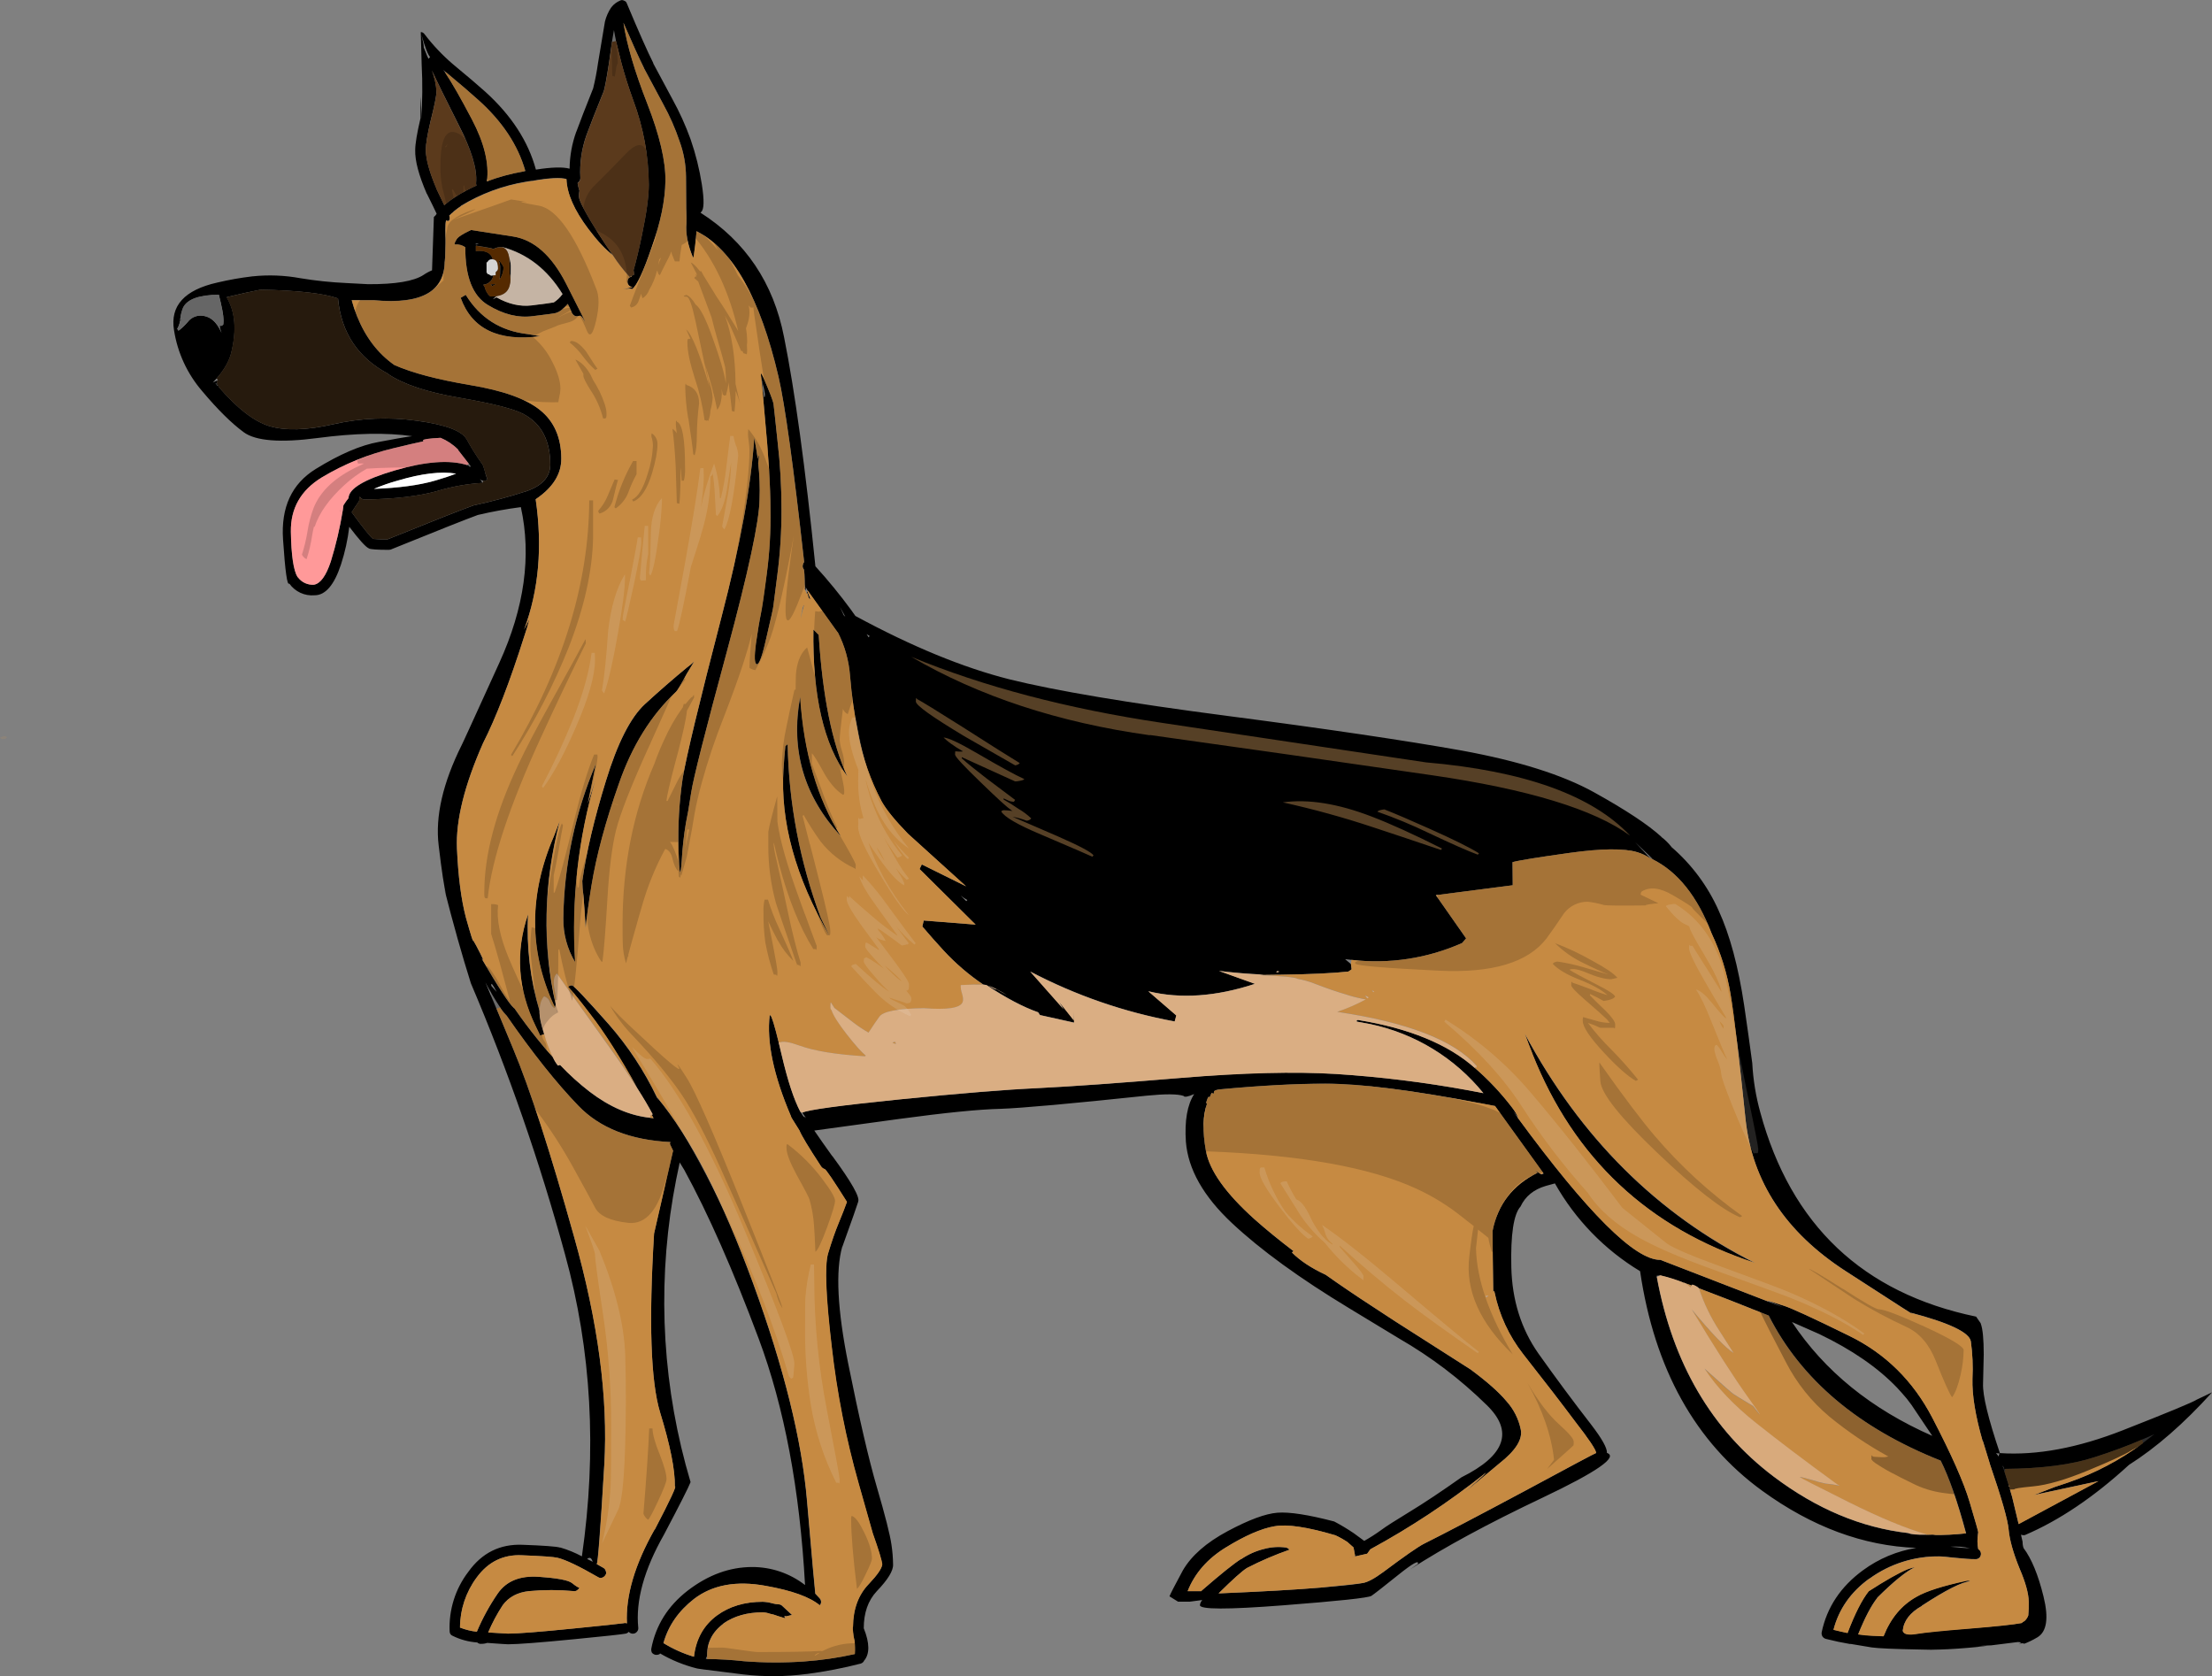 <?xml version="1.0" encoding="iso-8859-1"?>
<!-- Generator: Adobe Illustrator 20.1.0, SVG Export Plug-In . SVG Version: 6.00 Build 0)  -->
<svg version="1.0" id="Layer_1" xmlns="http://www.w3.org/2000/svg" xmlns:xlink="http://www.w3.org/1999/xlink" x="0px" y="0px"
	 viewBox="0 0 995.32 754.14" enable-background="new 0 0 995.32 754.14" xml:space="preserve">
<rect x="0" y="0" width="995.32" height="754.14" fill="#808080" stroke="none"/>
<title>dogs3_0008</title>
<path d="M259.32,59.29c1.593-4.367,4.12-10.88,7.58-19.54c0.921-3.737,1.648-7.518,2.18-11.33l3.12-18.7
	c0.557-2.26,1.505-4.406,2.8-6.34c0.148-0.083,0.258-0.219,0.31-0.38c0.981-1.173,2.225-2.098,3.63-2.7
	c0.575-0.347,1.295-0.347,1.87,0c0.6,0.181,1.069,0.65,1.25,1.25c5.4,12.887,9.38,21.857,11.94,26.91h-0.1
	c2.733,5.027,5.607,10.383,8.62,16.07c3.206,5.801,5.948,11.846,8.2,18.08c2.298,6.632,4.001,13.456,5.09,20.39
	c1.107,7.133,1.003,11.257-0.31,12.37l-0.31,0.31c20.287,12.953,32.817,31.59,37.59,55.91c4.913,24.453,9.62,58.85,14.12,103.19
	c5.673,6.228,11.013,12.75,16,19.54l2,2.81c25.333,13.72,48.39,23.21,69.17,28.47c20.907,5.193,53.69,10.7,98.35,16.52
	c44.66,5.82,79.753,11.007,105.28,15.56c25.547,4.667,45.417,10.937,59.61,18.81c14.193,7.873,24.3,14.56,30.32,20.06h-0.1
	c1.674,1.252,3.177,2.718,4.47,4.36V381c9.125,7.833,16.397,17.594,21.29,28.58c5.053,10.947,8.897,25.217,11.53,42.81
	c1.333,9.073,2.543,17.7,3.63,25.88c0.398,7.523,1.615,14.981,3.63,22.24c13.78,50.667,46.147,81.287,97.1,91.86l2.08,3v0.1
	c0.9,2.353,1.35,6.997,1.35,13.93c0,1.04-0.103,5.403-0.31,13.09c-0.207,5.333,2.32,15.76,7.58,31.28
	c16.613,1.107,35.063-2.323,55.35-10.29c20.287-7.967,31.33-12.54,33.13-13.72l7-3.33c-12.667,14-25.13,24.877-37.39,32.63
	c-15.787,14.48-31.4,25.01-46.84,31.59c-0.56,0.137-1.151,0.062-1.66-0.21c-0.14-0.067,0.067,1.007,0.62,3.22
	c-0.017,0.953,0.125,1.903,0.42,2.81c3.6,4.78,6.6,12.053,9,21.82c2.4,9.767,1.467,15.897-2.8,18.39
	c-2.076,1.245-4.266,2.289-6.54,3.12c1.18-0.487,0.557-0.59-1.87-0.31c0.419-0.069,0.813-0.249,1.14-0.52
	c-0.744-0.198-1.522-0.232-2.28-0.1L896,740.26c-1.04,0-3.393,0.14-7.06,0.42c2.493-0.14,4.017-0.21,4.57-0.21h0.52
	c-2.98,0.413-5.923,0.727-8.83,0.94c-5.607,0.487-11.04,0.763-16.3,0.83c-1.66,0-3.357-0.033-5.09-0.1
	c-11.493-0.207-18.693-0.52-21.6-0.94l-9.35-1.56h-0.52c-3.333-0.553-6.933-1.317-10.8-2.29c-0.577-0.171-1.085-0.521-1.45-1
	c-0.349-0.557-0.497-1.217-0.42-1.87c2.353-11.333,8.583-20.687,18.69-28.06c7.06-5.176,15.248-8.603,23.89-10
	c-23.82-0.9-46.91-9.457-69.27-25.67c-30.173-21.887-48.507-54.83-55-98.83c-15.967-9.636-29.168-23.24-38.32-39.49l-4.15,1.14
	c-5.4,1.593-9.173,4.677-11.32,9.25c-3.113,3.467-4.497,12.577-4.15,27.33c0.347,14.753,4.397,27.673,12.15,38.76
	C700.063,619.997,708,630.693,716,641c4.847,6.307,7.2,10.533,7.06,12.68c5.193,1.8-4.473,8.52-29,20.16
	c-24.527,11.64-44.363,22.377-59.51,32.21l3.43-2.39c0.62-1.94-2.357-0.273-8.93,5c-6.573,5.273-10.56,8.387-11.96,9.34
	c-1.453,0.9-14.713,2.32-39.78,4.26s-37.53,1.907-37.39-0.1c0.045-0.554,0.224-1.089,0.52-1.56c0.145-0.262,0.32-0.507,0.52-0.73
	l-5.5,0.73h-5.4l-3.84-2.39c0.413-1.107,2.413-4.987,6-11.64c3.88-6.667,10.597-12.557,20.15-17.67s17.03-7.883,22.43-8.31
	c5.4-0.413,13.917,0.903,25.55,3.95c3.04,1.601,5.987,3.371,8.83,5.3l4.67,3.43c2.693-1.512,5.294-3.182,7.79-5
	c1.94-1.453,6.163-4.157,12.67-8.11c6.507-3.953,14.26-9.113,23.26-15.48c19.887-9.88,23.633-20.773,11.24-32.68
	c-11.748-11.514-24.902-21.5-39.15-29.72c-6.367-3.88-13.913-8.453-22.64-13.72c-22.227-13.44-39.777-26.187-52.65-38.24
	c-12.873-12.053-19.797-24.28-20.77-36.68c-0.62-9.42,0.627-16.557,3.74-21.41c-2.84,1.247-4.433,1.523-4.78,0.83
	c-2.7-0.9-8.24-0.933-16.62-0.1c-34.067,3.6-55.98,5.573-65.74,5.92c-9.553,0.207-24.82,1.73-45.8,4.57
	c-17.587,2.427-30.253,4.16-38,5.2c2.213,3.253,4.913,7.097,8.1,11.53v-0.1c8.667,11.78,12.543,18.64,11.63,20.58v0.1
	c-0.42,1.44-2.797,8.187-7.13,20.24v-0.2c-3.1,10.887-2.2,28.517,2.7,52.89c4.9,24.373,9.193,42.87,12.88,55.49
	c3.713,12.667,5.893,21.257,6.54,25.77c0.452,2.959,0.695,5.947,0.73,8.94c0.14,2.773-2.317,6.79-7.37,12.05
	c-3.88,4.16-5.82,9.703-5.82,16.63c2.7,6.72,2.733,11.603,0.1,14.65l-0.21,0.42l-0.1,0.1c-0.049-0.006-0.094,0.029-0.1,0.079
	c-0.001,0.007-0.001,0.014,0,0.021c-0.282,0.28-0.624,0.492-1,0.62c-7.965,2.046-16.046,3.609-24.2,4.68H363
	c-9.475,1.246-19.068,1.316-28.56,0.21c-9-1.107-14.78-1.833-17.34-2.18H317l-2.91-0.42c-0.177-0.006-0.353-0.04-0.52-0.1
	c-5.814-1.456-11.393-3.729-16.57-6.75c-0.086,0.092-0.156,0.196-0.21,0.31c-0.577,0.294-1.23,0.402-1.87,0.31
	c-0.61-0.131-1.159-0.462-1.56-0.94c-0.275-0.547-0.383-1.162-0.31-1.77c2-10.533,7.47-19.263,16.41-26.19
	c9.207-7.067,18.873-10.6,29-10.6c8.608-0.014,16.975,2.839,23.78,8.11c-2.373-43.047-9.33-80.007-20.87-110.88
	c-11.54-30.873-22.69-56.157-33.45-75.85l-2.08-3.4c-1.107,5.06-2.107,10.187-3,15.38c-7.224,42.854-4.525,86.793,7.89,128.44
	c-0.833,2.22-4.833,10.117-12,23.69c-8.933,15.727-12.777,29.687-11.53,41.88c0.062,0.652-0.164,1.299-0.62,1.77
	c-0.393,0.48-0.962,0.783-1.58,0.84c-0.636,0.067-1.272-0.12-1.77-0.52l-0.31-0.31c-0.376,0.432-0.887,0.725-1.45,0.83
	c-1.867,0.347-9.533,1.177-23,2.49c-15.58,1.527-25.55,2.29-29.91,2.29c-0.62,0-3.737-0.207-9.35-0.62
	c-0.867,0.305-1.782,0.447-2.7,0.42c-0.653,0.071-1.304-0.157-1.77-0.62c-3.865-0.255-7.642-1.274-11.11-3
	c-0.416-0.158-0.768-0.45-1-0.83c-0.19-0.351-0.296-0.741-0.31-1.14c-0.433-9.647,2.545-19.138,8.41-26.81
	c6.093-8.52,14.23-12.573,24.41-12.16c9.553,0.347,15.16,0.763,16.82,1.25h0.21c3.348,0.978,6.586,2.302,9.66,3.95
	c6.853-47.453,4.327-92.727-7.58-135.82c-11.335-41.582-25.491-82.343-42.37-122c-3.947-12.473-7.947-26.677-12-42.61l0.93,3.12
	c-0.927-3.493-2.07-11.01-3.43-22.55c-1.593-13.027,1.87-28.093,10.39-45.2c0,0.14,5.643-12.193,16.93-37
	c11.287-24.807,14.507-48.14,9.66-70c-6.509,0.848-12.971,2.026-19.36,3.53c-5.467,2-18.553,7.197-39.26,15.59
	c-0.272,0.067-0.55,0.101-0.83,0.1c-5.127,0-8.103-0.207-8.93-0.62l-0.1-0.1c-1.333-0.553-4.24-3.773-8.72-9.66
	c-0.681,5.777-1.933,11.471-3.74,17c-3.047,9.213-6.993,13.82-11.84,13.82c-4.482,0.413-8.842-1.61-11.42-5.3
	c-0.9,1.247-1.833-5.333-2.8-19.74c-0.993-14.52,3.91-25.113,14.71-31.78s20.25-10.72,28.35-12.16c6.44-1.247,11.46-2.113,15.06-2.6
	c-11.633-1.66-25.827-1.383-42.58,0.83c-16.753,2.213-27.83,1.347-33.23-2.6C104.13,190.39,97.907,184.233,91,176
	c-6.722-7.779-11.123-17.291-12.7-27.45c-1.8-10.947,4.673-18.083,19.42-21.41c5.238-1.241,10.544-2.179,15.89-2.81h0.1
	c7.133-0.745,14.336-0.465,21.39,0.83c6.841,1.134,13.743,1.862,20.67,2.18l9.87,0.52c12.253,0.067,20.56-1.32,24.92-4.16
	c1.202-0.829,2.489-1.527,3.84-2.08l0.83-24c0.513-0.391,0.938-0.885,1.25-1.45c-0.9-1.94-2.353-4.92-4.36-8.94
	c0.006-0.049-0.029-0.094-0.079-0.1c-0.007-0.001-0.014-0.001-0.021,0c-3.6-8.313-5.33-14.86-5.19-19.64
	c0-2.773,0.797-7.553,2.39-14.34v-9.66c0.289,3.385,0.392,6.784,0.31,10.18c0.575-8.128,0.645-16.283,0.21-24.42
	c-0.14-4.847-0.243-8.727-0.31-11.64c-0.067-1.247-0.1-2.287-0.1-3.12h0.1l0.21,1c0.833,3.673,1.167,5.58,1,5.72
	c1.387,3.673,2.147,5.407,2.28,5.2c0.152-0.285,0.363-0.534,0.62-0.73c-1.04-1.107-2.357-4.537-3.95-10.29
	c-0.067-0.347-0.137-0.66-0.21-0.94h0.31c0.55,0.137,1.031,0.472,1.35,0.94c3.742,4.902,7.988,9.396,12.67,13.41
	c6.607,5.467,11.503,9.637,14.69,12.51c11.7,10.6,19.28,22.267,22.74,35c7.06-1.107,12.113-1.247,15.16-0.42
	c0.056-5.673,1.071-11.295,3-16.63 M200.64,32.47l-0.1-0.1l-1.14-0.94l0.73,1c0.027,0.039,0.061,0.073,0.1,0.1
	c3.027,4.48,7.077,11.547,12.15,21.2c5.54,10.533,7.79,19.817,6.75,27.85c5.352-2.002,10.879-3.499,16.51-4.47
	c0.236-0.072,0.483-0.106,0.73-0.1c-0.015-0.069-0.015-0.141,0-0.21c-3.333-11.613-10.397-22.247-21.19-31.9
	c-3.113-2.84-7.96-6.997-14.54-12.47 M196.38,41.16c0,1.94-0.867,6.303-2.6,13.09c-1.453,6.167-2.18,10.567-2.18,13.2
	c0.067,4.293,1.693,10.147,4.88,17.56v0.1c1.387,2.907,2.53,5.297,3.43,7.17c1.546-1.317,3.177-2.533,4.88-3.64
	c3.09-1.965,6.319-3.702,9.66-5.2c-0.215-0.379-0.289-0.822-0.21-1.25c0.553-6.093-2.077-14.787-7.89-26.08
	c-5.953-11.78-9.953-19.92-12-24.42c1.167,3.03,1.868,6.22,2.08,9.46 M276.29,13.3l-0.93,5.51L274,28.42
	c-1.113,7.227-1.943,11.59-2.49,13.09l-0.1,0.1c-3.46,8.52-5.987,14.963-7.58,19.33c-2.146,6.093-3.064,12.55-2.7,19v0.21
	c-0.005,0.63-0.269,1.231-0.73,1.66c-0.137,0.206-0.314,0.383-0.52,0.52c0.187,1.163,0.465,2.31,0.83,3.43
	c-0.17,0.889-0.241,1.795-0.21,2.7c0,1.8,3,7.467,9,17c2.26,3.547,4.337,6.63,6.23,9.25c-3.28-2.453-6.947-6.367-11-11.74
	c-6.367-8.453-9.657-15.937-9.87-22.45c-2.633-0.76-7.583-0.517-14.85,0.73c-0.081,0.004-0.156,0.04-0.21,0.1h-0.42
	c-0.942,0.077-1.877,0.218-2.8,0.42h-0.1c-10.293,1.72-20.163,5.389-29.08,10.81l-0.1,0.1h0.1c-1.911,1.253-3.687,2.701-5.3,4.32
	c0.277,0.586,0.313,1.258,0.1,1.87c-0.131,0.399-0.56,0.616-0.959,0.485c-0.109-0.036-0.208-0.096-0.291-0.175
	c-0.487-0.487-0.66,2.18-0.52,8v2.29l-0.21,8.63c-0.067-0.76-0.137-1.487-0.21-2.18c0.833,14.827-9.76,21.2-31.78,19.12h-10
	c0.65,2.436,1.449,4.831,2.39,7.17c3.807,9.493,9.413,16.827,16.82,22c7.96,3.533,19.313,6.533,34.06,9s25.247,6.233,31.5,11.3
	c6.3,5.06,9.483,12.3,9.55,21.72c0.06,7.047-3.783,13.177-11.53,18.39c3.12,21.4,1.39,40.937-5.19,58.61l2.39-4.78
	c-0.667,2.7-1.463,5.367-2.39,8c-6.507,20.507-12.67,36.477-18.49,47.91c-8.38,18.913-12.293,34.71-11.74,47.39
	c0.553,12.68,1.903,23.073,4.05,31.18c2.287,8.107,3.36,11.467,3.22,10.08l1.35,2.39c3.047,5.753,3.843,7.66,2.39,5.72
	c7.547,13.027,12.427,20.51,14.64,22.45c0.202,0.059,0.361,0.218,0.42,0.42c3.28,4.727,6.57,9.127,9.87,13.2
	c2.393,3.033,4.817,5.873,7.27,8.52c0.574,1.351,1.342,2.611,2.28,3.74c0.316-0.084,0.627-0.187,0.93-0.31
	c4.141,4.398,8.622,8.464,13.4,12.16c8.953,6.8,17.99,10.68,27.11,11.64c0.515,0.102,1.036,0.173,1.56,0.21l-0.83-1.56l0.42-0.21
	c-1.78-3.413-4.113-7.363-7-11.85c-7.833-14.067-14.86-25.117-21.08-33.15c-4.78-6.307-8.113-10.43-10-12.37l0.1-0.1
	c0.452-0.405,1.058-0.595,1.66-0.52c0.76,0.067,6.263,5.887,16.51,17.46c8.717,9.929,16.023,21.014,21.71,32.94
	c0.287,0.553,0.563,1.107,0.83,1.66l-0.73-1.66c14.953,18,29.353,45.92,43.2,83.76s21.913,70.367,24.2,97.58
	c2.36,27.227,3.607,41.187,3.74,41.88c0.62,0.627,1.243,1.293,1.87,2c0.477,0.464,0.742,1.104,0.73,1.77
	c0.001,0.548-0.223,1.072-0.62,1.45c-4.5-3.74-12.6-6.65-24.3-8.73c-13.227-2.427-23.993-0.453-32.3,5.92
	c-6.993,5.473-11.563,12.09-13.71,19.85c4.288,2.623,8.896,4.683,13.71,6.13c0.9-8,4.363-14.2,10.39-18.6
	c5.607-4.087,12.46-6.13,20.56-6.13c1.515,0.053,3.017,0.298,4.47,0.73c0.884,0.226,1.789,0.367,2.7,0.42
	c0.63,0.005,1.231,0.269,1.66,0.73c0.487,0.487,1.94,1.837,4.36,4.05l-2.7,0.62c-0.13-0.066-0.274-0.1-0.42-0.1
	c-0.413-0.207-0.38,0.127,0.1,1c-2.98-0.9-4.71-1.453-5.19-1.66l-1.77-0.42c-1.034-0.375-2.121-0.584-3.22-0.62
	c-6.96,0-12.843,1.667-17.65,5l-0.1,0.1h0.1c-5.053,3.74-7.51,8.623-7.37,14.65c-0.297,0.354-0.478,0.79-0.52,1.25h0.42
	c5.62,0.046,11.234,0.38,16.82,1c8.952,0.692,17.943,0.725,26.9,0.1c7.689-0.537,15.327-1.65,22.85-3.33
	c0.135-1.906,0.101-3.82-0.1-5.72v-0.1c-0.378-1.428-0.623-2.887-0.73-4.36v-0.1l-0.1-0.62v-1c-0.01-0.113,0.026-0.224,0.1-0.31
	c0.067-8.033,2.457-14.477,7.17-19.33c3.807-4,5.807-6.91,6-8.73c-0.14-1.733-1.56-6.4-4.26-14l-6.33-22.34
	c-5.737-20.208-9.801-40.855-12.15-61.73c-2.667-22.373-3.22-36.3-1.66-41.78c1.66-5.473,3.253-10.047,4.78-13.72
	s2.773-6.86,3.74-9.56c-6.1-9.8-9.43-14.73-9.99-14.79c-0.626-0.208-1.171-0.607-1.56-1.14c-5.68-8.667-8.933-14.07-9.76-16.21
	l-3.63-5.82c-0.049-0.213-0.119-0.421-0.21-0.62c-7.827-18.287-11.01-33.46-9.55-45.52c0.114,0.053,0.218,0.124,0.31,0.21
	c0.573,0.287,1.82,4.34,3.74,12.16c0.427,1.713,0.877,3.583,1.35,5.61c2.7,11.567,5.503,20.087,8.41,25.56l1.35,2.08
	c0.444,0.125,0.841,0.379,1.14,0.73l-1.65-2.41c2.287-1.333,16.897-3.333,43.83-6c26.933-2.667,47.773-4.363,62.52-5.09
	c14.747-0.667,36.08-2.19,64-4.57c27.92-2.38,51.183-2.97,69.79-1.77c20.067,1.285,40.042,3.75,59.82,7.38l6.54,1.25
	c-12.89-15.896-30.861-26.867-50.89-31.07c-1.66-0.347-3.327-0.66-5-0.94c-1.387-0.14-1.593-0.453-0.62-0.94
	c23.087,3.727,40.637,10.933,52.65,21.62c6.166,5.336,11.769,11.29,16.72,17.77c1.059,1.349,1.965,2.811,2.7,4.36l-2.28-2.7l2.18,3
	c31.42,42.807,52.813,64.11,64.18,63.91l48.4,18.71l7,2.7l-6.85-3c1.04,0.347,3.323,1.073,6.85,2.18
	c3.527,1.107,13.367,5.63,29.52,13.57c16.273,7.9,28.737,20.163,37.39,36.79c8.653,16.627,14.26,29.293,16.82,38
	c2.56,8.593,3.84,13.097,3.84,13.51v0.1c-0.004,0.246-0.037,0.492-0.1,0.73c-0.345,2.24-0.311,4.521,0.1,6.75
	c0.189,0.193,0.397,0.367,0.62,0.52c0.833,0.954,0.833,2.376,0,3.33c-0.463,0.478-1.104,0.743-1.77,0.73
	c-2.287,0-5.403-0.207-9.35-0.62c-3.74-0.413-5.99-0.62-6.75-0.62c-11.361-0.187-22.476,3.322-31.67,10h-0.1
	c-8.307,6-13.673,13.667-16.1,23c2.213,0.553,4.323,1.037,6.33,1.45c3.333-8.727,6.517-14.997,9.55-18.81
	c7.613-4.92,13.43-8.21,17.45-9.87c1.071-0.427,2.184-0.742,3.32-0.94c-3.94,1.867-9.583,6.44-16.93,13.72l-0.1,0.1h0.1
	c-2.7,3.393-5.573,8.867-8.62,16.42c2.133,0.331,4.283,0.538,6.44,0.62c0.967,0.067,2.633,0.137,5,0.21
	c3.187-8.107,8.137-14.03,14.85-17.77c4.293-2.493,11.77-4.883,22.43-7.17c0.596-0.143,1.224-0.068,1.77,0.21
	c-3.733,0.273-11.003,3.94-21.81,11l-0.1,0.1h0.1c-5.333,2.98-8.207,6.72-8.62,11.22c0.487,1.593,2.597,2.043,6.33,1.35
	c3.733-0.693,11.66-1.49,23.78-2.39c12.113-0.967,19.903-1.797,23.37-2.49c0.41-0.367,0.864-0.682,1.35-0.94
	c0.749-0.682,1.319-1.537,1.66-2.49c0.191-2.037,0.261-4.084,0.21-6.13c-0.067-3.74-1.45-8.74-4.15-15
	c-2.84-7-4.467-12.783-4.88-17.35c-0.347-4.367-3.187-14.307-8.52-29.82v-0.1c-1.107-3.533-2.107-6.79-3-9.77
	c0.001-0.137-0.083-0.26-0.21-0.31c-3.253-11.293-4.777-20.627-4.57-28c0.293-5.62,0.049-11.256-0.73-16.83
	c-0.667-4-9.703-8.297-27.11-12.89c4.78,3.253-5.017-3.017-29.39-18.81c-26.86-17.413-41.813-40.077-44.86-67.99
	c-2.907-28.06-5.157-46.87-6.75-56.43c-1.56-9.456-4.424-18.65-8.51-27.32c-6.367-16.667-15.263-27.82-26.69-33.46v-0.21l-0.62-0.62
	c-2.24-2.16-4.593-4.41-7.06-6.75c3.047,3.187,5.263,5.577,6.65,7.17c-1.787-1.198-3.751-2.109-5.82-2.7
	c-5.887-1.8-16.03-1.697-30.43,0.31c-14.4,2.007-22.95,3.393-25.65,4.16l0.1,10.39l-34.58,4.47l13.6,19.43l-1.77,2.08
	c-15.635,6.957-32.853,9.579-49.85,7.59c-0.953-0.08-1.887-0.183-2.8-0.31l2.6,2.18l0.31,2.39l-1.45,1
	c-7.113,0.78-17.567,1.263-31.36,1.45l0,0c-0.52,0.028-1.04,0.028-1.56,0c-2.267,0.053-4.62,0.087-7.06,0.1l1.77-0.21
	c-6.733-0.293-13.4-0.847-20-1.66l16.2,5.82c-17.513,5.753-33.513,6.863-48,3.33l12.67,10.91l-0.73,2.7
	c-22.673-4.169-44.587-11.738-65-22.45l15,16.94l-2.08-3.43l6.65,8.42l-0.1-3.74l0.31,4.78L468,456.67l-0.83-1.25
	c-6.667-2.32-14.42-6.407-23.26-12.26c-0.478-0.104-0.962-0.174-1.45-0.21c-6.479-4.363-12.438-9.453-17.76-15.17
	c-3.253-3.533-6.473-7.17-9.66-10.91l0.62-2.7L439,416l-25.24-25l1-2.08l19.94,9.87l-26.17-23.69
	c-5.813-5.96-9.76-10.81-11.84-14.55c-5.005-9.457-8.542-19.62-10.49-30.14c-1.77-8.718-3.019-17.533-3.74-26.4
	c-0.517-6.814-2.387-13.457-5.5-19.54l-0.1-0.21v0.21l-13.4-18.71L363,265c-0.067-0.413-0.17-0.517-0.31-0.31l-0.31-0.62
	c0.067,0.207,0.137,0.45,0.21,0.73c-0.019,0.176-0.052,0.35-0.1,0.52c-0.004,0.081-0.04,0.156-0.1,0.21v0.1
	c-0.082-0.168-0.152-0.342-0.21-0.52l-0.42-0.52c0.174,0.102,0.318,0.246,0.42,0.42c-0.067-5.82-0.24-8.8-0.52-8.94
	c-0.404-0.494-0.559-1.147-0.42-1.77c0.061-0.533,0.277-1.037,0.62-1.45c-4.78-43.02-8.623-70.8-11.53-83.34
	c-8.307-35.54-20.597-57.363-36.87-65.47c-0.413,4.667-0.83,8.333-1.25,11c-0.061,0.326-0.165,0.642-0.31,0.94
	c-2.42-5.753-3.42-10.95-3-15.59v-0.21c0.067-0.76,0.033-2.977-0.1-6.65c-0.067-3.88-0.1-8.547-0.1-14
	c-0.049-5.46-1.033-10.872-2.91-16c-1.946-5.788-4.413-11.388-7.37-16.73l-8.62-16.11V30.6c-2.08-4.16-5.16-10.95-9.24-20.37
	c1.487,9.847,5.033,21.937,10.64,36.27s8.34,25.973,8.2,34.92c-0.14,8.8-2.183,18.707-6.13,29.72
	c-3.74,11.013-6.683,17.317-8.83,18.91c-0.76-0.28-2.25-0.21-4.47,0.21l4.78-1.14c-0.666,0.013-1.307-0.252-1.77-0.73
	c-0.404-0.458-0.625-1.049-0.62-1.66c-0.003-0.635,0.224-1.25,0.64-1.73c0.329-0.269,0.721-0.448,1.14-0.52
	c0.042-0.138,0.075-0.278,0.1-0.42l1.14-0.52l-0.31-2c1.213-4.267,2.46-9.497,3.74-15.69c2.08-9.907,3.12-17.493,3.12-22.76
	c-0.089-12.956-2.458-25.796-7-37.93c-2.113-5.853-3.88-11.43-5.3-16.73l-2.49-10l-0.93-5.09 M380.31,277.41l-2.31-4.26
	c0.767,1.627,1.32,2.84,1.66,3.64l0.62,0.62 M389.94,285.31c0.313,0.507,0.623,0.99,0.93,1.45l0.42-0.62
	C390.823,285.88,390.373,285.603,389.94,285.31 M206.15,202.49v-0.21c-2.253-2.272-4.935-4.073-7.89-5.3
	c-5.26,0.28-7.89,0.66-7.89,1.14c-0.022,0.17,0.061,0.336,0.21,0.42c-3.253,0.667-7.753,1.707-13.5,3.12
	c-11.335,2.694-22.191,7.109-32.19,13.09c-9.487,5.753-14.153,13.927-14,24.52c0.153,10.593,1.153,17.383,3,20.37
	c0.028,0.073,0.061,0.143,0.1,0.21v-0.21c1.663,2.328,4.416,3.626,7.27,3.43c2.907-0.487,5.433-3.95,7.58-10.39
	c2.333-7.555,4.137-15.264,5.4-23.07c0.08-0.733,0.183-1.497,0.31-2.29c0.697-1.117,1.458-2.192,2.28-3.22
	c0.14-4.227,7.097-8.383,20.87-12.47c13.773-4.087,24.61-4.883,32.51-2.39c0.468,0.129,0.873,0.424,1.14,0.83
	c0.178-0.058,0.352-0.128,0.52-0.21l-0.93-1.25c-1.72-2.267-3.313-4.31-4.78-6.13 M218.4,213c0.347,1.107,0.657,2.043,0.93,2.81
	h-0.1c-0.498,0.4-1.134,0.587-1.77,0.52c-0.631-0.073-1.2-0.416-1.56-0.94l1.25,1.87c-6.903,0.431-13.735,1.652-20.36,3.64
	c-8.24,2.353-19.143,3.633-32.71,3.84c-0.611,0.005-1.202-0.216-1.66-0.62c-0.116-0.249-0.295-0.462-0.52-0.62
	c-0.119,0.262-0.19,0.543-0.21,0.83c0.067,0.636-0.12,1.272-0.52,1.77c-1.04,1.453-2.01,2.907-2.91,4.36
	c5.26,7.207,8.48,11.207,9.66,12c2.14,0.205,4.291,0.275,6.44,0.21c20.56-8.313,33.56-13.44,39-15.38h0.21
	c7.926-1.715,15.759-3.831,23.47-6.34c6.927-2.427,10.457-6.34,10.59-11.74c0-10.947-3.98-18.567-11.94-22.86
	c-4.36-2.353-13.983-4.813-28.87-7.38c-14.607-2.493-25.337-6.06-32.19-10.7h0.21c-13.707-7.207-21.287-18.54-22.74-34
	c-6.44-2.287-18.037-3.603-34.79-3.95c-4.207,0.793-9.31,1.917-15.31,3.37c3.88,6.513,4.573,14.847,2.08,25
	c-0.9,3.707-3.08,7.55-6.54,11.53c-0.567,0.613-1.157,1.237-1.77,1.87l2.37-1.09c-0.413,0.28-0.517,0.87-0.31,1.77l-0.1-0.1
	c0.346,0.424,0.595,0.919,0.73,1.45c8.24,9.56,15.787,15.413,22.64,17.56c7.333,2.22,17,1.943,29-0.83
	c12.266-2.781,24.935-3.31,37.39-1.56c12.947,1.733,20.46,4.54,22.54,8.42c2.11,3.843,4.447,7.556,7,11.12
	c0.207,0.067,0.69,1.453,1.45,4.16 M195.48,216.32c3.667-1.04,6.92-2.113,9.76-3.22c-6.713-1.107-15.437-0.067-26.17,3.12
	c-3.678,1.008-7.286,2.257-10.8,3.74C179.417,219.547,188.487,218.333,195.48,216.32 M100.48,146.07
	c0.096-0.759,0.13-1.525,0.1-2.29c0-1.873-0.693-5.58-2.08-11.12c-8.86,0.067-14.227,2.007-16.1,5.82
	c-0.652,1.599-1.073,3.282-1.25,5c0,0.207-0.033,0.413-0.1,0.62c0.667-0.373,1.29-0.707,1.87-1L81,144.39
	c-0.156,1.253-0.583,2.458-1.25,3.53l0.52,0.83c0.182-0.087,0.357-0.191,0.52-0.31c1.356-1.095,2.608-2.314,3.74-3.64
	c1.341-1.745,3.409-2.777,5.61-2.8c4.153,0,7.337,2.597,9.55,7.79c-1.04-2.773-1.11-3.813-0.21-3.12
	c0.353-0.134,0.671-0.346,0.93-0.62 M98,173.6l-0.62-1c-0.179-0.093-0.353-0.196-0.52-0.31c0.28,0.347,0.613,0.763,1,1.25
	c-0.163-0.073-0.341-0.107-0.52-0.1c0.213,0.049,0.421,0.119,0.62,0.21 M223.49,446.28c-1.867-3.6-2.663-4.5-2.39-2.7
	C221.86,444.48,222.657,445.38,223.49,446.28 M225.57,454.07c-0.14-0.207-0.313-0.483-0.52-0.83c-2.408-3.63-4.628-7.382-6.65-11.24
	c0.453,1.107,2.12,5.057,5,11.85c1.913,4.667,4.407,10.667,7.48,18c7.547,18,16.687,46.197,27.42,84.59
	C269.16,594.813,273.69,629,271.89,659s-2.943,44.897-3.43,44.69c1.04,0.553,2.08,1.143,3.12,1.77c0.518,0.326,0.88,0.85,1,1.45
	c0.282,0.58,0.2,1.272-0.21,1.77c-0.331,0.541-0.846,0.946-1.45,1.14c-0.59,0.211-1.246,0.134-1.77-0.21
	c-8.513-4.92-14.607-7.83-18.28-8.73c-1.66-0.413-6.993-0.793-16-1.14c-8.447-0.413-15.267,2.947-20.46,10.08
	c-4.792,6.502-7.388,14.362-7.41,22.44c2.433,0.955,4.982,1.584,7.58,1.87c2.544-6.056,5.7-11.836,9.42-17.25
	c3.947-5.613,10.073-8.107,18.38-7.48s13.307,1.563,15,2.81c1.733,1.387,2.84,2.08,3.32,2.08c-0.119,0.393-0.379,0.728-0.73,0.94
	c-0.451,0.488-1.114,0.72-1.77,0.62c-6.702-0.626-13.448-0.626-20.15,0c-5.193,0.553-9.14,2.667-11.84,6.34
	c-2.545,3.881-4.734,7.984-6.54,12.26c5.333,0.347,8.31,0.52,8.93,0.52c4.36,0,14.157-0.763,29.39-2.29
	c13.293-1.333,20.84-2.13,22.64-2.39c0.479-0.145,0.995-0.109,1.45,0.1c-0.62-12.4,3.533-26.497,12.46-42.29v0.1
	c0.025-0.041,0.059-0.075,0.1-0.1c6.993-13.367,9.993-19.81,9-19.33c0.14-7.413-2.077-18.533-6.65-33.36
	c-4.22-14-5.12-40.81-2.7-80.43l8.52-37.31l-1.25-2.6c-0.243-0.394-0.203-0.9,0.1-1.25c-18-0.9-31.813-6.34-41.44-16.32
	c-9.88-10.247-20.62-23.747-32.22-40.5c-0.892-0.888-1.693-1.862-2.39-2.91 M434.77,405.46l0.52-0.52c-1.057-0.577-2.061-1.246-3-2
	l2.49,2.49 M444.65,443.36c2.393,1.38,3.673,1.97,3.84,1.77l4.67,2.6c-2.699-1.714-5.551-3.174-8.52-4.36 M266.48,702.13
	c-0.487-1.333-1.247-1.577-2.28-0.73l2.49,1.25C266.694,702.455,266.618,702.267,266.48,702.13 M574.61,436.93l-0.31,0.62
	C575.88,437.223,575.983,437.017,574.61,436.93 M672.75,497.62l-7.06-1.35c-30.467-5.82-53.557-8.73-69.27-8.73
	c-13.573,0-29.573,0.867-48,2.6c-1.453,0.28-2.18,0.613-2.18,1c0.005,0.326-0.067,0.648-0.21,0.94l-0.83-0.42
	c-0.334,0.596-0.612,1.222-0.83,1.87h-0.73c-0.9,2-1.073,3-0.52,3c-1.94,5.267-2.113,12.333-0.52,21.2
	c1.593,8.867,8.897,19.153,21.91,30.86c5.12,4.553,10.97,9.333,17.55,14.34c-0.311,0.11-0.571,0.33-0.73,0.62
	c3.66,3.66,8.713,6.993,15.16,10c6.527,4.62,13.59,9.4,21.19,14.34c7.133,4.713,13.4,8.767,18.8,12.16l25.24,16.11
	c7.407,5.473,12.773,10.22,16.1,14.24c3.241,3.575,5.465,7.954,6.44,12.68c0.967,4.433-2.253,9.56-9.66,15.38l-15.58,13
	c7.96-7.067,10.96-9.873,9-8.42c-16.124,12.795-33.325,24.17-51.41,34l-1.45,2l-7.79,1.77l2.39-0.62l-0.73-3.95l-2.8-2.49
	c-1.721-1.137-3.526-2.14-5.4-3c-12.667-3.74-21.77-5.09-27.31-4.05h-0.1c-5.953,1.04-13.257,4.227-21.91,9.56
	c-8.24,5.06-13.953,11.607-17.14,19.64h6.13c0.171-0.24,0.38-0.449,0.62-0.62c8.307-7.207,14.053-11.813,17.24-13.82v0.1
	c3.179-2.193,6.735-3.779,10.49-4.68c3.178-0.861,6.498-1.072,9.76-0.62c0.624,0.132,1.179,0.488,1.56,1
	c-6.555,2.285-12.941,5.028-19.11,8.21c-2.147,1.333-6.403,5.143-12.77,11.43c19.94-0.833,35.207-1.7,45.8-2.6
	c10.593-0.9,16.963-1.593,19.11-2.08c2.147-0.347,5.193-1.973,9.14-4.88c9.627-7.207,15.753-11.467,18.38-12.78
	c9.553-4.78,24.44-12.573,44.66-23.38c21.46-11.567,32.4-17.387,32.82-17.46c-0.14-1.527-3.29-6.237-9.45-14.13
	c-5.953-8-13.777-18.15-23.47-30.45c-6.317-8.076-10.687-17.5-12.77-27.54c-0.09-0.271-0.16-0.549-0.21-0.83
	c-0.13,0.181-0.27,0.355-0.42,0.52c-0.14-7.287-0.21-12.31-0.21-15.07c0-4.787-0.033-8.91-0.1-12.37
	c2.327-11.947,9.077-20.677,20.25-26.19c-1.66-1.247-1.07-1.003,1.77,0.73l1-0.31l-0.21-0.31l-21.71-30.14 M747.03,573.8l-1.66,0.21
	c0.025,0.041,0.059,0.075,0.1,0.1c0,0.12,0,0.26,0,0.42c7.133,38.793,24.65,68.723,52.55,89.79
	c19.26,14.54,39.443,23.027,60.55,25.46c1.253,0.58,3.987,0.823,8.2,0.73H867c0.247,0,0.49,0,0.73,0c1.067,0,2.21-0.033,3.43-0.1
	l-1.45,0.21c5.01,0.072,10.02-0.172,15-0.73c-3.88-14.413-7.687-25.323-11.42-32.73c-36.973-14.667-62.763-36.42-77.37-65.26
	c-13.033-5.213-23.487-9.3-31.36-12.26c-0.857-0.78-1.884-1.348-3-1.66c-0.115,0.131-0.219,0.272-0.31,0.42l-2.8-1l-0.42-0.21l0,0
	c-0.177-0.01-0.352-0.044-0.52-0.1c-3.346-1.315-6.781-2.391-10.28-3.22 M853.67,624.4c-8.667-9.073-20.367-17.143-35.1-24.21
	l-12.25-5.4c14.667,22.1,35.713,39.177,63.14,51.23l-9.35-13.93c-1.334-1.893-2.791-3.697-4.36-5.4L853.67,624.4 M924.6,669
	c2-0.667,4-1.333,6-2c12.061-4.164,23.41-10.157,33.65-17.77c1.733-1.333,3.43-2.65,5.09-3.95c-1.767,0.827-3.6,1.623-5.5,2.39
	c-6.353,2.76-13.45,5.393-21.29,7.9c-10.247,3.393-23.747,5.16-40.5,5.3c0.086,0.272,0.157,0.549,0.21,0.83l-1.14-2.39
	c0.14,0.553,0.28,1.073,0.42,1.56c0.113,0.347,0.217,0.68,0.31,1c1.393,4.353,2.57,8.233,3.53,11.64l2.91,12.16l35.93-19.33
	l-29,6.24L924.6,669 M899.26,655.28l0.42-1.35c-0.517-0.07-1.038-0.104-1.56-0.1C898.603,654.223,898.992,654.718,899.26,655.28
	 M877.76,695.91l2.24,0.19c1.8,0.207,3.947,0.38,6.44,0.52c-2.848-0.712-5.793-0.958-8.72-0.73 M153,229.92l0.21-0.62l-0.21,1v-0.42
	 M789.8,568.28c-48.12-15.727-81.527-47.06-100.22-94c-1.18-2.98-2.323-5.98-3.43-9c25.06,46.667,59.607,81.03,103.64,103.09
	 M242.79,455.83c0,2.067,0.693,5.22,2.08,9.46l-1.87,0.62l-2-4.16c-8.1-16.627-9.243-33.427-3.43-50.4
	c-0.763,14.703,0.992,29.428,5.19,43.54v0.94 M250.03,451.99c-0.063,0.458-0.167,0.91-0.31,1.35c-0.228-0.406-0.435-0.823-0.62-1.25
	c-11.213-24.453-11.18-49.74,0.1-75.86l2.6-6.75C244.54,397.74,243.95,425.243,250.03,451.99 M250.55,454.8
	c0.023-0.042,0.058-0.077,0.1-0.1c0,0.18,0.033,0.353,0.1,0.52c-0.085-0.132-0.155-0.273-0.21-0.42 M363,267l0.21-1
	c1.18,2.633,1.597,3.847,1.25,3.64c-0.471-0.391-0.769-0.951-0.83-1.56c-0.129-0.444-0.232-0.895-0.31-1.35l-0.21,0.62
	C363.032,267.251,362.993,267.126,363,267 M378.47,376.32c-16.667-17.94-22.793-38.863-18.38-62.77
	C361.683,338.49,367.81,359.413,378.47,376.32 M268.15,343.71l-3.63,17.77l3.53-11c-7.866,26.72-10.993,54.611-9.24,82.41
	c-3.565-5.96-5.4-12.796-5.3-19.74c0.295-23.875,5.269-47.459,14.64-69.42 M309.15,302.89c-2.767,5.127-4.433,7.933-5,8.42
	c-11.213,10.533-19.763,24.287-25.65,41.26c-6,17.04-10.12,32.35-12.36,45.93c-1.387,8.593-2.253,14.967-2.6,19.12
	c-0.347-5.82-0.68-10.67-1-14.55c-0.308-2.204-0.482-4.425-0.52-6.65c1.8-12.953,5.33-27.953,10.59-45
	c5.26-17.047,11.11-28.58,17.55-34.6c6.507-5.96,12.877-11.503,19.11-16.63c1.107-0.783,2.15-1.652,3.12-2.6
	c-0.9,1.453-1.973,3.22-3.22,5.3 M340.84,205.62c0.033,0.293,0.067,0.57,0.1,0.83c0.035-0.284,0.106-0.563,0.21-0.83
	c0.487-1.593,0.487-0.693,0,2.7c0.629,5.449,0.837,10.939,0.62,16.42c-0.14,9.84-5.057,32.703-14.75,68.59
	c-9.693,35.747-15.027,56.807-16,63.18c-0.973,6.373-1.77,10.98-2.39,13.82c-0.937,5.571-1.561,11.19-1.87,16.83
	c-0.62,8.313-1.103,6.687-1.45-4.88c-0.331-10.738,0.295-21.483,1.87-32.11c1.66-9.907,7.477-34.087,17.45-72.54
	c8.447-32.42,13.363-59.267,14.75-80.54c0.573,2.8,1.057,5.64,1.45,8.52 M345.5,174.61c1.66,4,2.527,6.493,2.6,7.48
	s0.663,6.46,1.77,16.42c1.186,10.177,1.777,20.414,1.77,30.66c0.033,9.867-0.592,19.726-1.87,29.51
	c-1.18,9.02-1.77,13.637-1.77,13.85c0,0.627-1,5.2-3,13.72c-1.867,8.52-3.357,12.71-4.47,12.57s-1.253-3.223-0.42-9.25
	c0.9-5.96,1.627-10.36,2.18-13.2s1.453-8.903,2.7-18.19c1.273-9.612,1.828-19.306,1.66-29c0-10.113-0.867-24.28-2.6-42.5
	c-0.667-8.033-1.187-13.68-1.56-16.94c-0.124-0.581-0.158-1.178-0.1-1.77h0.1c0.413,0.413,1.413,2.63,3,6.65 M343.21,172.75
	c-0.107-0.708-0.281-1.405-0.52-2.08c0.667,5.54,1.083,8.243,1.25,8.11c0.487-0.487,0.243-2.487-0.73-6 M352.56,345.91
	c0.207-3.467,0.483-6.897,0.83-10.29l1-0.83c0.505,26.653,5.526,53.027,14.85,78l3.95,8.21
	c-15.333-26.393-22.223-51.437-20.67-75.13 M366,283.23l2.39,2.39c1.733,27.64,6.027,48.873,12.88,63.7
	C370.657,335.053,365.567,313.023,366,283.23 M361.85,272.11c-0.129,0.373-0.233,0.753-0.31,1.14c-0.247,0.793-0.49,1.623-0.73,2.49
	l0.93-3.53c0.013-0.049,0.051-0.087,0.1-0.1 M237.51,150.32l5.61,0.94c-18.833,2.493-30.777-3.26-35.83-17.26l2.28-1.35
	C215.937,143.043,225.25,148.933,237.51,150.32 M209.37,111.25c-1.29-0.944-2.878-1.388-4.47-1.25
	c-0.62,0.067-0.447-0.697,0.52-2.29c0.62-1.107,2.8-2.527,6.54-4.26c3.047,0.487,9.313,1.457,18.8,2.91s17.487,8.553,24,21.3
	c6.507,12.747,9.24,18.29,8.2,16.63c-0.967-1.8-1.763-2.527-2.39-2.18c-0.606,0.208-1.264,0.208-1.87,0
	c-0.578-0.301-1.049-0.772-1.35-1.35c-0.553-1.381-1.177-2.733-1.87-4.05c-2,2.287-3.697,3.603-5.09,3.95
	c-0.049-0.006-0.094,0.029-0.1,0.079c-0.001,0.007-0.001,0.014,0,0.021c-0.62,0.207-4.117,0.69-10.49,1.45
	c-6.58,0.9-13.33-0.767-20.25-5c-6.853-4.087-10.247-12.753-10.18-26 M221.94,112.04c-0.049-0.013-0.087-0.051-0.1-0.1
	c-0.213-0.213-2.777-0.697-7.69-1.45c0,0.907,0,1.773,0,2.6c0.042-0.065,0.076-0.136,0.1-0.21c3.6-0.28,5.933,0.55,7,2.49
	c0.226,0.393,0.401,0.813,0.52,1.25h-0.21c-0.939-0.055-1.811,0.485-2.18,1.35l-0.42,0.1v4.68h0.31c0.019,0.176,0.052,0.35,0.1,0.52
	c0.339-0.025,0.674,0.086,0.93,0.31c0.201,0.203,0.453,0.348,0.73,0.42l0.93-0.1c-0.047,0.318-0.117,0.632-0.21,0.94
	c-0.665,1.816-2.331,3.075-4.26,3.22c0.114,0.289,0.255,0.567,0.42,0.83c0.054,0.084,0.126,0.156,0.21,0.21v0.1
	c0.194,0.723,0.473,1.422,0.83,2.08c0.76,1.387,1.453,2.08,2.08,2.08c0.871,0.003,1.741-0.067,2.6-0.21l-0.42,0.31l-0.31,0.1h0.1
	l-1.14,1c0.587-0.287,1.107-0.563,1.56-0.83c5.333,3.027,10.597,4.24,15.79,3.64c6-0.76,9.333-1.21,10-1.35
	c1.495-0.965,2.797-2.199,3.84-3.64l0.1-0.1c-6.787-11.087-15.857-18.153-27.21-21.2c0.026,0.04,0.06,0.074,0.1,0.1
	c-1.402-0.125-2.81,0.163-4.05,0.83 M214,109.58c0.084,0.123,0.12,0.272,0.1,0.42C215.833,109.72,215.8,109.58,214,109.58
	 M229.31,123c0-3.333-0.07-5.757-0.21-7.27c0.558,1.605,0.805,3.302,0.73,5c0,2-0.033,3.627-0.1,4.88
	c-0.068-0.877-0.209-1.746-0.42-2.6 M221.52,128.73c-0.229-0.259-0.437-0.537-0.62-0.83c0.766,0.052,1.536-0.019,2.28-0.21
	c-0.504,0.41-1.062,0.746-1.66,1 M224.52,117.47c0.052-0.114,0.123-0.219,0.21-0.31v0.1c1.247,1.527,1.87,2.567,1.87,3.12
	c-0.045,1.405-0.386,2.785-1,4.05c-0.216,0.464-0.46,0.915-0.73,1.35c0.168-1.691,0.238-3.391,0.21-5.09
	c0.066-1.098-0.122-2.197-0.55-3.21L224.52,117.47z"/>
<path fill="#C68A42" d="M930.62,667c-2,0.627-4,1.293-6,2l-9.35,3.64l29-6.24l-35.93,19.33l-2.91-12.16
	c-0.96-3.407-2.137-7.287-3.53-11.64l0.42-0.21c-0.053-0.281-0.124-0.558-0.21-0.83c16.753-0.14,30.253-1.907,40.5-5.3
	c7.84-2.507,14.937-5.14,21.29-7.9l0.42,1.56C954.064,656.86,942.697,662.847,930.62,667 M780,608.7
	c-0.853-1.267-3-4.627-6.44-10.08c-3.849-5.915-6.921-12.301-9.14-19c7.88,2.96,18.333,7.047,31.36,12.26
	c14.607,28.82,40.397,50.573,77.37,65.26c3.74,7.413,7.547,18.323,11.42,32.73c-4.98,0.558-9.99,0.802-15,0.73l1.45-0.21
	c-1.22,0.06-2.363,0.093-3.43,0.1c-0.233,0-0.477,0-0.73,0h-0.1l0.1-0.1c-9.147-2.56-20.95-7.443-35.41-14.65
	c-14.46-7.207-21.697-10.913-21.71-11.12c0-0.193,1.903,0.257,5.71,1.35c1.938,0.645,3.916,1.166,5.92,1.56
	c2.126,0.197,4.239,0.511,6.33,0.94c-0.771-0.374-1.501-0.827-2.18-1.35c-13.467-9.727-25.27-18.663-35.41-26.81
	c-10.14-8.147-17.893-16.32-23.26-24.52c8.087,7.253,12.38,11.03,12.88,11.33c0.92,0.627,3.92,2.463,9,5.51
	c4.667,6.153,3.87,4.803-2.39-4.05s-14.673-21.983-25.24-39.39C770.307,600.13,776.607,606.633,780,608.7 M761.1,578.36
	c-0.188,0.249-0.331,0.531-0.42,0.83c-0.73-0.704-1.531-1.331-2.39-1.87l2.8,1 M757.39,577c0.168,0.056,0.343,0.09,0.52,0.1
	l-0.31,0.31c-0.086-0.052-0.158-0.124-0.21-0.21V577 M665.69,496.26l7.06,1.35l21.71,30.14l-0.83,0.62
	c-2.84-1.733-3.43-1.977-1.77-0.73c-11.173,5.507-17.923,14.237-20.25,26.19c0.067,3.453,0.1,7.577,0.1,12.37
	c0,2.753,0.07,7.777,0.21,15.07c0.15-0.165,0.29-0.339,0.42-0.52c0.05,0.281,0.12,0.559,0.21,0.83
	c2.083,10.039,6.453,19.464,12.77,27.54c9.693,12.333,17.517,22.483,23.47,30.45c6.16,7.9,9.31,12.61,9.45,14.13
	c-0.413,0.067-11.353,5.887-32.82,17.46c-20.213,10.807-35.1,18.6-44.66,23.38c-2.633,1.333-8.76,5.593-18.38,12.78
	c-3.947,2.907-6.993,4.533-9.14,4.88c-2.147,0.347-8.517,1.04-19.11,2.08c-10.593,0.9-25.86,1.767-45.8,2.6
	c6.367-6.307,10.623-10.117,12.77-11.43c6.169-3.182,12.555-5.925,19.11-8.21c-0.381-0.512-0.936-0.868-1.56-1
	c-3.262-0.452-6.582-0.241-9.76,0.62c-3.755,0.901-7.311,2.487-10.49,4.68v-0.1c-3.187,2-8.933,6.607-17.24,13.82
	c-0.24,0.171-0.449,0.38-0.62,0.62h-6.13c3.187-8.033,8.9-14.58,17.14-19.64c8.667-5.333,15.97-8.52,21.91-9.56h0.1
	c5.54-1.04,14.643,0.31,27.31,4.05c1.874,0.86,3.679,1.863,5.4,3l2.8,2.49l0.73,3.95l-2.39,0.62l7.79-1.77l1.45-2
	c18.085-9.83,35.286-21.205,51.41-34c1.94-1.453-1.06,1.353-9,8.42l15.58-13c7.407-5.82,10.627-10.947,9.66-15.38
	c-0.975-4.726-3.199-9.105-6.44-12.68c-3.333-4-8.7-8.747-16.1-14.24l-25.24-16.11c-5.4-3.393-11.667-7.447-18.8-12.16
	c-7.6-4.94-14.663-9.72-21.19-14.34c-6.447-2.987-11.5-6.32-15.16-10c0.159-0.29,0.419-0.51,0.73-0.62
	c-6.58-5.007-12.43-9.787-17.55-14.34c-13.033-11.66-20.34-21.927-21.92-30.8c-1.58-8.873-1.407-15.94,0.52-21.2
	c-0.553,0-0.38-1,0.52-3h0.73c0.218-0.648,0.496-1.274,0.83-1.87l0.83,0.42c0.143-0.292,0.215-0.614,0.21-0.94
	c0-0.413,0.727-0.747,2.18-1c18.413-1.733,34.413-2.6,48-2.6c15.713,0,38.803,2.91,69.27,8.73 M669.87,582.98
	c-1.427-0.053-1.76,0.19-1,0.73C669.21,583.483,669.543,583.24,669.87,582.98 M225,453.24c0.207,0.347,0.38,0.623,0.52,0.83
	c0.724,1.059,1.555,2.041,2.48,2.93c11.633,16.767,22.4,30.277,32.3,40.53c9.627,10,23.44,15.44,41.44,16.32
	c-0.303,0.35-0.343,0.856-0.1,1.25l1.25,2.6l-8.57,37.3c-2.42,39.627-1.52,66.437,2.7,80.43c4.567,14.827,6.783,25.947,6.65,33.36
	c0.967-0.487-2.033,5.957-9,19.33h-0.1c-8.933,15.793-13.087,29.89-12.46,42.29c-0.455-0.209-0.971-0.245-1.45-0.1
	c-1.8,0.28-9.347,1.077-22.64,2.39c-15.267,1.533-25.08,2.3-29.44,2.3c-0.62,0-3.597-0.173-8.93-0.52
	c1.806-4.276,3.995-8.379,6.54-12.26c2.7-3.673,6.647-5.787,11.84-6.34c6.702-0.626,13.448-0.626,20.15,0
	c0.656,0.1,1.319-0.132,1.77-0.62c0.351-0.212,0.611-0.547,0.73-0.94c-0.487,0-1.593-0.693-3.32-2.08
	c-1.593-1.333-6.593-2.27-15-2.81s-14.527,1.943-18.36,7.45c-3.73,5.413-6.897,11.193-9.45,17.25
	c-2.598-0.286-5.147-0.915-7.58-1.87c0.04-8.089,2.661-15.953,7.48-22.45c5.193-7.133,12.013-10.493,20.46-10.08
	c9,0.347,14.333,0.727,16,1.14c3.667,0.9,9.76,3.81,18.28,8.73c0.524,0.344,1.18,0.421,1.77,0.21c0.604-0.194,1.119-0.599,1.45-1.14
	c0.41-0.498,0.492-1.19,0.21-1.77c-0.12-0.6-0.482-1.124-1-1.45c-1.04-0.627-2.08-1.217-3.12-1.77
	c0.553,0.14,1.697-14.757,3.43-44.69s-2.8-64.123-13.6-102.57c-10.733-38.38-19.873-66.577-27.42-84.59
	c-3.073-7.333-5.567-13.333-7.48-18l1.66-0.62 M566.76,438.66c2.44,0,4.793-0.033,7.06-0.1c0.52,0.028,1.04,0.028,1.56,0l0,0
	c13.793-0.193,24.247-0.677,31.36-1.45l1.45-1l-0.31-2.39l0.21-1.87c16.997,1.989,34.215-0.633,49.85-7.59l1.77-2.08l-13.6-19.43
	l34.58-4.47l-0.1-10.39c2.7-0.76,11.25-2.147,25.65-4.16s24.543-2.117,30.43-0.31c2.069,0.591,4.033,1.502,5.82,2.7l1,0.42
	c11.427,5.613,20.323,16.767,26.69,33.46c4.09,8.672,6.958,17.87,8.52,27.33c1.593,9.56,3.843,28.37,6.75,56.43
	c3.047,27.92,18,50.61,44.86,68.07c24.373,15.793,34.17,22.063,29.39,18.81c17.38,4.573,26.417,8.87,27.11,12.89
	c0.779,5.574,1.023,11.21,0.73,16.83c-0.207,7.333,1.317,16.667,4.57,28c0.128,0.05,0.211,0.173,0.21,0.31
	c0.9,2.98,1.9,6.237,3,9.77v0.1c5.333,15.52,8.173,25.46,8.52,29.82c0.413,4.573,2.04,10.357,4.88,17.35
	c2.7,6.233,4.083,11.233,4.15,15c0.051,2.046-0.019,4.093-0.21,6.13c-0.341,0.953-0.911,1.808-1.66,2.49
	c-0.486,0.258-0.94,0.573-1.35,0.94c-3.46,0.667-11.25,1.497-23.37,2.49c-12.12,0.993-20.047,1.79-23.78,2.39
	c-3.74,0.667-5.85,0.217-6.33-1.35c0.413-4.5,3.287-8.24,8.62-11.22v-0.1c10.807-7.067,18.077-10.733,21.81-11
	c-0.546-0.278-1.174-0.353-1.77-0.21c-10.667,2.287-18.143,4.677-22.43,7.17c-6.713,3.74-11.663,9.663-14.85,17.77
	c-2.353-0.067-4.02-0.137-5-0.21c-2.157-0.082-4.307-0.289-6.44-0.62c3.047-7.553,5.92-13.027,8.62-16.42v-0.1
	c7.333-7.28,12.977-11.853,16.93-13.72c-1.136,0.198-2.249,0.513-3.32,0.94c-4,1.66-9.817,4.95-17.45,9.87
	c-3.047,3.813-6.23,10.083-9.55,18.81c-2-0.413-4.11-0.897-6.33-1.45c2.42-9.287,7.787-16.953,16.1-23h0.1
	c9.194-6.678,20.309-10.187,31.67-10c0.76,0,3.01,0.207,6.75,0.62c3.947,0.413,7.063,0.62,9.35,0.62
	c0.666,0.013,1.307-0.252,1.77-0.73c0.833-0.954,0.833-2.376,0-3.33c-0.223-0.153-0.431-0.327-0.62-0.52
	c-0.411-2.229-0.445-4.51-0.1-6.75c0.063-0.238,0.096-0.484,0.1-0.73v-0.1c0-0.413-1.28-4.917-3.84-13.51
	c-2.56-8.727-8.167-21.393-16.82-38s-21.123-28.9-37.41-36.88c-16.273-8-26.14-12.537-29.6-13.61c-3.46-1.073-5.743-1.8-6.85-2.18
	l-0.1,0.31l-48.4-18.71c-11.367,0.2-32.76-21.103-64.18-63.91l0.1-0.31c-0.735-1.549-1.641-3.011-2.7-4.36
	c-4.951-6.48-10.554-12.434-16.72-17.77l0.31-0.42c0.273,0.6,0.447,0.427,0.52-0.52c-10.127-11.493-31.037-19.6-62.73-24.32
	c4.444-1.502,8.753-3.379,12.88-5.61c-2.561-0.432-5.093-1.023-7.58-1.77c-0.319-0.074-0.631-0.177-0.93-0.31
	c-4.213-1.207-9.06-2.873-14.54-5c-2.487-0.972-5.063-1.702-7.69-2.18c-0.793-0.667-6.507-1.22-17.14-1.66 M618.32,446.05
	c-1.22-0.667-1.323-0.563-0.31,0.31C618.06,446.215,618.174,446.1,618.32,446.05 M614.17,447.92c0.059,0.08,0.13,0.151,0.21,0.21
	c0.238,0.364,0.516,0.699,0.83,1c0.187-0.113,0.393-0.253,0.62-0.42c-0.51-0.355-1.069-0.635-1.66-0.83 M689.57,474.17
	c18.667,46.973,52.073,78.307,100.22,94c-44.033-22-78.58-56.363-103.64-103.09c1.107,3.047,2.25,6.047,3.43,9 M294.11,503.12
	c-0.524-0.037-1.045-0.108-1.56-0.21l0.1-1l0.62-0.31l0.83,1.56 M402.42,469.49c-1.133-0.3-0.993-0.543,0.42-0.73l0.31,0.94
	L402.42,469.49 M289.75,30.6v0.1l8.62,16.11c2.957,5.342,5.424,10.942,7.37,16.73c1.877,5.128,2.861,10.54,2.91,16
	c0,5.473,0.033,10.14,0.1,14c0.14,3.673,0.173,5.89,0.1,6.65v0.21c-0.413,4.667,0.587,9.863,3,15.59
	c0.145-0.298,0.249-0.614,0.31-0.94c0.413-2.7,0.83-6.367,1.25-11c16.273,8.107,28.563,29.93,36.87,65.47
	c2.907,12.54,6.75,40.32,11.53,83.34c-0.343,0.413-0.559,0.917-0.62,1.45c-0.139,0.623,0.016,1.276,0.42,1.77
	c0.28,0.14,0.453,3.12,0.52,8.94c-0.102-0.174-0.246-0.318-0.42-0.42l0.42,0.52c0.058,0.178,0.128,0.352,0.21,0.52
	c0.194,0.466,0.414,0.92,0.66,1.36c-0.001,0.111,0.034,0.22,0.1,0.31l0.21-0.62c0.078,0.455,0.181,0.906,0.31,1.35
	c0.061,0.609,0.359,1.169,0.83,1.56c0.347,0.207-0.07-1.007-1.25-3.64l0.31-0.21l13.4,18.71H377c3.113,6.083,4.983,12.726,5.5,19.54
	c0.721,8.867,1.97,17.682,3.74,26.4c1.948,10.52,5.485,20.683,10.49,30.14c2.08,3.74,6.027,8.59,11.84,14.55l26.17,23.69
	l-19.94-9.87l-1,2.08L439,416l-23.37-1.87l-0.62,2.7c3.187,3.74,6.407,7.377,9.66,10.91c5.311,5.747,11.263,10.867,17.74,15.26
	c-2.567-0.093-5.923-0.023-10.07,0.21c-0.053,1.345,0.157,2.686,0.62,3.95c0.487,1.733,0.557,2.98,0.21,3.74
	c-1.04,2.633-6.857,3.533-17.45,2.7c-11.707,0.167-18.373,1.447-20,3.84c-1.187,1.613-2.813,4.003-4.88,7.17
	c-2.38-1.373-4.669-2.899-6.85-4.57c-2.787-2.12-5.627-4.303-8.52-6.55l-1.25-2l-0.31-0.42c-0.14-0.067-0.21,0.453-0.21,1.56v1
	c0.065,0.362,0.248,0.692,0.52,0.94c0.88,2.427,3.163,6.03,6.85,10.81c3.687,4.78,6.527,7.967,8.52,9.56l-0.31,0.31
	c-13.013-0.76-22.913-2.387-29.7-4.88c-4.22-1.527-7.127-1.977-8.72-1.35h-0.46c-1.92-7.82-3.167-11.873-3.74-12.16
	c-0.092-0.086-0.196-0.156-0.31-0.21c-1.453,12.053,1.73,27.227,9.55,45.52c0.091,0.199,0.161,0.407,0.21,0.62l3.63,5.82
	c0.833,2.147,4.087,7.55,9.76,16.21c0.389,0.533,0.934,0.932,1.56,1.14c0.553,0.067,3.91,4.987,10.07,14.76
	c-0.967,2.7-2.213,5.887-3.74,9.56s-3.117,8.247-4.77,13.72c-1.54,5.473-0.987,19.4,1.66,41.78
	c2.349,20.875,6.413,41.522,12.15,61.73l6.33,22.34c2.7,7.62,4.12,12.287,4.26,14c-0.207,1.8-2.207,4.71-6,8.73
	c-4.707,4.847-7.097,11.29-7.17,19.33c-0.074,0.086-0.11,0.197-0.1,0.31v1l0.1,0.62V734c0.107,1.473,0.352,2.932,0.73,4.36v0.1
	c0.201,1.9,0.235,3.814,0.1,5.72c-7.523,1.68-15.161,2.793-22.85,3.33c-8.957,0.625-17.948,0.592-26.9-0.1
	c-5.586-0.62-11.2-0.954-16.82-1l0.1-1.25c-0.14-6,2.317-10.883,7.37-14.65v-0.1c4.807-3.333,10.69-5,17.65-5
	c1.099,0.036,2.186,0.245,3.22,0.62l1.77,0.42c0.487,0.207,2.217,0.76,5.19,1.66c-0.487-0.9-0.52-1.233-0.1-1
	c0.146,0,0.29,0.034,0.42,0.1l2.7-0.62c-2.42-2.22-3.873-3.57-4.36-4.05c-0.429-0.461-1.03-0.725-1.66-0.73
	c-0.911-0.053-1.816-0.194-2.7-0.42c-1.453-0.432-2.955-0.677-4.47-0.73c-8.1,0-14.953,2.043-20.56,6.13
	c-6,4.433-9.463,10.633-10.39,18.6c-4.814-1.447-9.422-3.507-13.71-6.13c2.147-7.76,6.717-14.377,13.71-19.85
	c8.307-6.373,19.073-8.347,32.3-5.92c11.7,2.08,19.8,4.99,24.3,8.73c0.397-0.378,0.621-0.902,0.62-1.45
	c0.012-0.666-0.253-1.306-0.73-1.77c-0.62-0.667-1.243-1.333-1.87-2c-0.133-0.667-1.38-14.627-3.74-41.88
	c-2.36-27.253-10.417-59.783-24.17-97.59c-13.847-37.827-28.247-65.747-43.2-83.76h-0.1c-5.684-11.926-12.986-23.01-21.7-32.94
	c-10.247-11.567-15.75-17.387-16.51-17.46c-0.602-0.075-1.208,0.115-1.66,0.52l-0.1,0.1c1.867,1.94,5.2,6.063,10,12.37
	c6.22,8,13.247,19.05,21.08,33.15c-3.667-5.787-8.237-12.473-13.71-20.06c-13.76-19.12-21.26-29.603-22.5-31.45
	c-1.453,1.333-1.787,3.793-1,7.38c0.539,2.139,0.715,4.353,0.52,6.55c-6.08-26.753-5.49-54.257,1.77-82.51l-2.6,6.75
	c-11.287,26.12-11.32,51.407-0.1,75.86c0.185,0.427,0.392,0.844,0.62,1.25c-0.077,0.099-0.147,0.202-0.21,0.31
	c-0.667-0.28-1.36-1.18-2.08-2.7c-0.393-1.237-1.363-2.207-2.6-2.6c-1.267,1.267-1.96,3.45-2.08,6.55
	c-4.198-14.112-5.953-28.837-5.19-43.54c-5.813,16.973-4.67,33.773,3.43,50.4l2,4.16l1.87-0.62c0.227,0.907,0.503,1.843,0.83,2.81
	c0.861,2.632,1.904,5.202,3.12,7.69c-2.453-2.667-4.877-5.507-7.27-8.52c-3.293-4.073-6.583-8.473-9.87-13.2
	c-0.059-0.202-0.218-0.361-0.42-0.42c-2.213-1.94-7.093-9.423-14.64-22.45c1.453,1.94,0.657,0.033-2.39-5.72L212.9,423
	c0.14,1.387-0.933-1.973-3.22-10.08c-2.147-8.173-3.497-18.567-4.05-31.18c-0.553-12.613,3.36-28.41,11.74-47.39
	c5.813-11.433,11.977-27.403,18.49-47.91c0.9-2.633,1.697-5.3,2.39-8l-2.39,4.78c6.58-17.673,8.31-37.21,5.19-58.61
	c7.747-5.22,11.59-11.35,11.53-18.39c-0.067-9.42-3.25-16.66-9.55-21.72c-6.3-5.06-16.79-8.8-31.47-11.22
	c-14.747-2.493-26.1-5.493-34.06-9c-7.407-5.193-13.013-12.527-16.82-22c-0.941-2.339-1.74-4.734-2.39-7.17h10
	c22,2.08,32.593-4.293,31.78-19.12c0.067,0.667,0.137,1.393,0.21,2.18l0.21-8.63v-2.29c-0.14-5.82,0.033-8.487,0.52-8
	c0.302,0.292,0.783,0.283,1.075-0.019c0.08-0.083,0.14-0.182,0.175-0.291c0.213-0.612,0.177-1.284-0.1-1.87
	c1.616-1.598,3.392-3.026,5.3-4.26v-0.1c8.917-5.421,18.787-9.09,29.08-10.81h0.1c0.923-0.202,1.858-0.343,2.8-0.42h0.42
	c0.054-0.06,0.129-0.096,0.21-0.1c7.267-1.247,12.217-1.49,14.85-0.73c0.207,6.513,3.497,13.997,9.87,22.45
	c4.06,5.373,7.727,9.287,11,11.74c2.241,3.469,4.777,6.737,7.58,9.77l0.93-0.52c-0.025,0.142-0.058,0.282-0.1,0.42
	c-0.437,0.053-0.851,0.222-1.2,0.49c-0.418,0.493-0.639,1.124-0.62,1.77c-0.005,0.611,0.216,1.202,0.62,1.66
	c0.463,0.478,1.104,0.743,1.77,0.73l-4.77,1.1c2.213-0.413,3.703-0.483,4.47-0.21c2.147-1.593,5.09-7.897,8.83-18.91
	c3.947-11.013,5.99-20.92,6.13-29.72c0.12-8.947-2.623-20.587-8.23-34.92s-9.173-26.423-10.7-36.27
	c4.087,9.42,7.167,16.21,9.24,20.37 M204.9,110c1.592-0.138,3.18,0.306,4.47,1.25c-0.067,13.233,3.327,21.9,10.18,26
	c6.927,4.227,13.677,5.893,20.25,5c6.367-0.76,9.863-1.243,10.49-1.45c-0.006-0.049,0.029-0.094,0.079-0.1
	c0.007-0.001,0.014-0.001,0.021,0c1.387-0.347,3.083-1.663,5.09-3.95c0.693,1.317,1.317,2.669,1.87,4.05
	c0.301,0.578,0.772,1.049,1.35,1.35c0.606,0.208,1.264,0.208,1.87,0c0.62-0.347,1.417,0.38,2.39,2.18
	c1.04,1.66-1.693-3.883-8.2-16.63s-14.507-19.847-24-21.3c-9.487-1.453-15.753-2.423-18.8-2.91c-3.74,1.733-5.92,3.153-6.54,4.26
	C204.473,109.317,204.3,110.067,204.9,110 M243.12,151.26l-5.61-0.94c-12.253-1.387-21.567-7.277-27.94-17.67l-2.28,1.35
	c5.053,14,16.997,19.75,35.83,17.25 M361.51,273.25c0.077-0.387,0.181-0.767,0.31-1.14c-0.049,0.013-0.087,0.051-0.1,0.1
	c-0.415,0.542-0.668,1.19-0.73,1.87c-0.066,0.166-0.1,0.342-0.1,0.52l-0.42,2.4c-0.067,0.453-0.137,0.903-0.21,1.35l1.25-5.09
	 M368.36,285.63l-2.36-2.4c-0.413,29.793,4.677,51.823,15.27,66.09c-6.853-14.827-11.147-36.06-12.88-63.7 M353.39,335.62
	c-0.347,3.393-0.623,6.823-0.83,10.29c-1.52,23.693,5.37,48.737,20.67,75.13l-3.95-8.21c-9.324-24.973-14.345-51.347-14.85-78
	l-1,0.83 M348.13,182.17c-0.067-0.967-0.933-3.46-2.6-7.48c-1.667-4.02-2.667-6.237-3-6.65h-0.1c-0.058,0.592-0.024,1.189,0.1,1.77
	c0.347,3.253,0.867,8.9,1.56,16.94c1.733,18.22,2.6,32.387,2.6,42.5c0.168,9.694-0.387,19.388-1.66,29
	c-1.18,9.333-2.08,15.397-2.7,18.19c-0.62,2.793-1.347,7.193-2.18,13.2c-0.76,5.96-0.62,9.043,0.42,9.25s2.517-4.01,4.43-12.65
	c2-8.52,3-13.093,3-13.72c0-0.207,0.59-4.813,1.77-13.82c1.278-9.784,1.903-19.643,1.87-29.51c0.007-10.246-0.584-20.483-1.77-30.66
	c-1.04-10.047-1.63-15.52-1.77-16.42 M340.93,206.43c-0.033-0.26-0.067-0.537-0.1-0.83c-0.4-2.88-0.883-5.72-1.45-8.52
	c-1.387,21.267-6.303,48.113-14.75,80.54c-10,38.447-15.817,62.627-17.45,72.54c-1.575,10.627-2.201,21.372-1.87,32.11
	c0.347,11.567,0.83,13.193,1.45,4.88c0.309-5.64,0.933-11.259,1.87-16.83c0.62-2.84,1.417-7.447,2.39-13.82
	c0.973-6.373,6.307-27.433,16-63.18c9.693-35.887,14.61-58.75,14.75-68.59c0.217-5.481,0.009-10.971-0.62-16.42
	c0.487-3.393,0.487-4.293,0-2.7c-0.104,0.267-0.175,0.546-0.21,0.83 M304.18,311.29c0.553-0.487,2.22-3.293,5-8.42
	c1.247-2.08,2.32-3.847,3.22-5.3c-0.97,0.948-2.013,1.817-3.12,2.6c-6.233,5.127-12.603,10.67-19.11,16.63
	c-6.507,5.96-12.357,17.493-17.55,34.6c-5.267,17.067-8.807,32.067-10.62,45c0.038,2.225,0.212,4.446,0.52,6.65
	c0.347,3.88,0.68,8.73,1,14.55c0.347-4.16,1.213-10.533,2.6-19.12c2.213-13.58,6.333-28.89,12.36-45.93
	c5.887-16.973,14.437-30.727,25.65-41.26 M264.46,361.48l3.63-17.77c-9.371,21.961-14.345,45.546-14.64,69.42
	c-0.1,6.944,1.735,13.78,5.3,19.74c-1.749-27.796,1.382-55.684,9.25-82.4l-3.53,11 M360.01,313.56
	c-4.433,23.9,1.693,44.823,18.38,62.77C367.723,359.423,361.597,338.5,360.01,313.56 M200.18,32.56l0.42-0.1
	c6.58,5.473,11.427,9.63,14.54,12.47c10.82,9.653,17.883,20.287,21.19,31.9l-0.73,0.31c-5.631,0.971-11.158,2.468-16.51,4.47
	c1.04-8.033-1.21-17.317-6.75-27.85c-5.053-9.64-9.09-16.7-12.11-21.18L200.18,32.56z"/>
<path fill="#D8AA7C" d="M745.56,574.51l1.56-0.73c3.495,0.829,6.927,1.905,10.27,3.22v0.21c0.052,0.086,0.124,0.158,0.21,0.21
	l0.31-0.31l0,0l0.42,0.21c0.859,0.539,1.66,1.166,2.39,1.87c0.089-0.299,0.232-0.581,0.42-0.83c0.091-0.148,0.195-0.289,0.31-0.42
	c1.116,0.312,2.143,0.88,3,1.66c2.219,6.699,5.291,13.085,9.14,19c3.44,5.453,5.587,8.813,6.44,10.08
	c-3.42-2.067-9.687-8.58-18.8-19.54c10.547,17.48,18.96,30.61,25.24,39.39c6.28,8.78,7.077,10.13,2.39,4.05
	c-5.107-3.047-8.107-4.883-9-5.51c-0.5-0.3-4.793-4.077-12.88-11.33c5.367,8.28,13.12,16.453,23.26,24.52
	c10.14,8.067,21.943,17.003,35.41,26.81c0.679,0.523,1.409,0.976,2.18,1.35c-2.091-0.429-4.204-0.743-6.33-0.94
	c-2.004-0.394-3.982-0.915-5.92-1.56c-3.833-1.093-5.737-1.543-5.71-1.35s7.263,3.9,21.71,11.12
	c14.46,7.207,26.263,12.09,35.41,14.65l-0.1,0.1l0,0c-4.213,0.093-6.947-0.15-8.2-0.73c-21.127-2.4-41.323-10.87-60.59-25.41
	c-27.9-21.06-45.417-50.99-52.55-89.79 M668.8,583.65c-0.733-0.533-0.4-0.777,1-0.73c-0.32,0.267-0.65,0.513-0.99,0.74L668.8,583.65
	z"/>
<path fill="#DAAE83" d="M574.3,437.55l0.31-0.62C575.983,437.023,575.88,437.23,574.3,437.55 M448.43,445.14
	c-0.173,0.207-1.453-0.383-3.84-1.77c2.969,1.186,5.821,2.646,8.52,4.36l-4.67-2.6 M614.44,448.13c-0.08-0.059-0.151-0.13-0.21-0.21
	c0.591,0.195,1.15,0.475,1.66,0.83c-0.227,0.167-0.433,0.307-0.62,0.42c-0.314-0.301-0.592-0.636-0.83-1 M618.07,446.4
	c-1.013-0.853-0.91-0.957,0.31-0.31C618.234,446.14,618.12,446.254,618.07,446.4 M350.4,469h0.42c1.593-0.627,4.5-0.177,8.72,1.35
	c6.787,2.493,16.687,4.12,29.7,4.88l0.31-0.31c-1.907-1.547-4.747-4.733-8.52-9.56s-6.057-8.43-6.85-10.81
	c-0.272-0.248-0.455-0.578-0.52-0.94v-1c0-1.107,0.07-1.627,0.21-1.56l0.31,0.42l1.25,2c2.893,2.247,5.733,4.43,8.52,6.55
	c2.181,1.671,4.47,3.197,6.85,4.57c2.067-3.167,3.693-5.557,4.88-7.17c1.66-2.393,8.327-3.673,20-3.84
	c10.593,0.833,16.41-0.067,17.45-2.7c0.347-0.76,0.277-2.007-0.21-3.74c-0.463-1.264-0.673-2.605-0.62-3.95
	c4.153-0.227,7.51-0.297,10.07-0.21c0.488,0.036,0.972,0.106,1.45,0.21c8.853,5.853,16.607,9.94,23.26,12.26l0.83,1.25l15.37,3.43
	l-0.28-4.81l0.1,3.74l-6.65-8.42l2.08,3.43l-15-16.94c20.413,10.712,42.327,18.281,65,22.45l0.73-2.7L516.67,446
	c14.473,3.533,30.473,2.423,48-3.33l-16.2-5.82c6.633,0.813,13.3,1.367,20,1.66l-1.77,0.21c10.633,0.447,16.347,1,17.14,1.66
	c2.627,0.478,5.203,1.208,7.69,2.18c5.48,2.12,10.327,3.787,14.54,5c0.299,0.133,0.611,0.236,0.93,0.31
	c2.487,0.747,5.019,1.338,7.58,1.77c-4.127,2.231-8.436,4.108-12.88,5.61c31.687,4.72,52.597,12.827,62.73,24.32
	c-0.073,0.947-0.247,1.12-0.52,0.52l-0.31,0.42c-12-10.667-29.55-17.873-52.65-21.62c-0.967,0.487-0.76,0.8,0.62,0.94
	c1.66,0.28,3.327,0.593,5,0.94c20.029,4.203,38,15.174,50.89,31.07l-6.54-1.25c-19.778-3.63-39.753-6.095-59.82-7.38
	c-18.627-1.107-41.89-0.517-69.79,1.77c-27.9,2.287-49.233,3.81-64,4.57c-14.667,0.627-35.507,2.323-62.52,5.09
	c-27.013,2.767-41.623,4.767-43.83,6l-0.83-0.42c-2.907-5.473-5.71-13.993-8.41-25.56c-0.473-2-0.923-3.87-1.35-5.61 M402.82,468.74
	c-1.413,0.187-1.553,0.43-0.42,0.73l0.73,0.21L402.82,468.74 M249.56,445.34c-0.76-3.6-0.427-6.06,1-7.38
	c1.247,1.873,8.723,12.37,22.43,31.49c5.467,7.587,10.037,14.273,13.71,20.06c2.86,4.487,5.193,8.437,7,11.85l-0.42,0.21l-0.62,0.31
	l-0.1,1c-9.113-0.953-18.15-4.833-27.11-11.64c-4.794-3.681-9.291-7.734-13.45-12.12c-0.303,0.123-0.614,0.226-0.93,0.31
	c-0.938-1.129-1.706-2.389-2.28-3.74c-1.216-2.488-2.259-5.058-3.12-7.69c-0.327-0.967-0.603-1.903-0.83-2.81
	c-1.387-4.233-2.08-7.387-2.08-9.46v-0.93c0.12-3.1,0.813-5.283,2.08-6.55c1.237,0.393,2.207,1.363,2.6,2.6
	c0.667,1.527,1.36,2.427,2.08,2.7c0.063-0.108,0.133-0.211,0.21-0.31c0.143-0.44,0.247-0.892,0.31-1.35
	c0.195-2.197,0.019-4.411-0.52-6.55 M250.66,454.59c-0.042,0.023-0.077,0.058-0.1,0.1c0.055,0.147,0.125,0.288,0.21,0.42
	c-0.02-0.167-0.043-0.34-0.07-0.52L250.66,454.59z"/>
<path fill="#666666" d="M100.53,143.77c0.03,0.765-0.004,1.531-0.1,2.29c-0.259,0.274-0.577,0.486-0.93,0.62
	c-0.9-0.667-0.83,0.373,0.21,3.12c-2.227-5.2-5.417-7.8-9.57-7.8c-2.202,0.025-4.271,1.061-5.61,2.81
	c-1.132,1.326-2.384,2.545-3.74,3.64c-0.163,0.119-0.338,0.223-0.52,0.31l-0.52-0.83c0.669-1.075,1.095-2.283,1.25-3.54l1.87-1.39
	c-0.613,0.32-1.237,0.653-1.87,1c0.04-0.207,0.073-0.413,0.1-0.62c0.177-1.718,0.598-3.401,1.25-5
	c1.867-3.813,7.233-5.753,16.1-5.82C99.837,138.187,100.53,141.923,100.53,143.77z"/>
<path fill="#FFFFFF" d="M205.21,213.09c-2.84,1.107-6.093,2.18-9.76,3.22c-6.993,2-16.063,3.213-27.21,3.64
	c3.501-1.485,7.095-2.737,10.76-3.75c10.733-3.187,19.457-4.227,26.17-3.12 M218.88,118.08l0.42-0.1
	c0.369-0.865,1.241-1.405,2.18-1.35h0.21c1.593,0,2.39,1.35,2.39,4.05c0.035,0.476-0.158,0.94-0.52,1.25
	c-0.159,0.187-0.333,0.361-0.52,0.52v1.35l-1.14,0.1L221,124c-0.277-0.072-0.529-0.217-0.73-0.42
	c-0.256-0.224-0.591-0.335-0.93-0.31c-0.048-0.17-0.081-0.344-0.1-0.52h-0.31v-4.65L218.88,118.08z"/>
<path fill="#261A0D" d="M219.34,215.79c-0.28-0.76-0.59-1.697-0.93-2.81c-0.76-2.7-1.243-4.087-1.45-4.16
	c-2.553-3.564-4.89-7.277-7-11.12c-2.08-3.88-9.593-6.687-22.54-8.42c-12.455-1.75-25.124-1.221-37.39,1.56
	c-12,2.773-21.667,3.05-29,0.83c-6.853-2.147-14.4-8-22.64-17.56c-0.135-0.531-0.384-1.026-0.73-1.45l0.1,0.1
	c-0.207-0.9-0.103-1.49,0.31-1.77l-0.62-0.73c3.467-4,5.647-7.843,6.54-11.53c2.493-10.187,1.8-18.52-2.08-25
	c6-1.453,11.123-2.597,15.37-3.43c16.753,0.347,28.35,1.663,34.79,3.95c1.453,15.447,9.033,26.78,22.74,34h-0.21
	c6.853,4.667,17.583,8.233,32.19,10.7c14.887,2.56,24.51,5.02,28.87,7.38c7.96,4.293,11.94,11.913,11.94,22.86
	c-0.14,5.407-3.67,9.32-10.59,11.74c-7.711,2.509-15.544,4.625-23.47,6.34h-0.21c-5.467,1.94-18.467,7.067-39,15.38
	c-2.149,0.065-4.3-0.005-6.44-0.21c-1.18-0.76-4.4-4.76-9.66-12c0.9-1.453,1.87-2.907,2.91-4.36c0.4-0.498,0.587-1.134,0.52-1.77
	c0.02-0.287,0.091-0.568,0.21-0.83c0.225,0.158,0.404,0.371,0.52,0.62c0.458,0.404,1.049,0.625,1.66,0.62
	c13.573-0.207,24.477-1.487,32.71-3.84c6.625-1.988,13.457-3.209,20.36-3.64l0.31-0.94c0.636,0.067,1.272-0.12,1.77-0.52h0.1
	L219.34,215.79z"/>
<path fill="#FF9999" d="M206.15,202.28v0.21c1.467,1.82,3.06,3.863,4.78,6.13l-0.73,0.62c-7.827-2.427-18.663-1.63-32.51,2.39
	s-20.803,8.177-20.87,12.47c-0.822,1.028-1.583,2.103-2.28,3.22c-0.127,0.787-0.23,1.55-0.31,2.29
	c-1.263,7.806-3.067,15.515-5.4,23.07c-2.147,6.44-4.673,9.903-7.58,10.39c-2.854,0.196-5.607-1.102-7.27-3.43h-0.1
	c-1.807-3.027-2.807-9.817-3-20.37s4.473-18.727,14-24.52c9.999-5.981,20.855-10.396,32.19-13.09
	c5.747-1.387,10.247-2.427,13.5-3.12c-0.149-0.084-0.232-0.25-0.21-0.42c0-0.487,2.63-0.867,7.89-1.14
	c2.955,1.227,5.637,3.028,7.89,5.3 M153.14,229.28l-0.21,0.62v0.42L153.14,229.28z"/>
<path fill="#EDD9C5" d="M226,111.24c-0.04-0.026-0.074-0.06-0.1-0.1c11.333,3.047,20.403,10.113,27.21,21.2l-0.1,0.1
	c-1.043,1.441-2.345,2.675-3.84,3.64c-0.62,0.14-3.953,0.59-10,1.35c-5.173,0.607-10.437-0.607-15.79-3.64
	c-0.453,0.267-0.973,0.543-1.56,0.83l1.14-1h-0.1l0.31-0.1l0.42-0.31c3.14-0.493,5.043-2.053,5.71-4.68
	c0.274-0.946,0.415-1.925,0.42-2.91c0.067-1.273,0.1-2.9,0.1-4.88c0.075-1.698-0.172-3.395-0.73-5
	c-0.079-0.455-0.182-0.906-0.31-1.35C228.26,112.617,227.333,111.567,226,111.24z"/>
<path fill="#663300" d="M221.83,112c0.013,0.049,0.051,0.087,0.1,0.1c1.24-0.667,2.648-0.955,4.05-0.83
	c1.333,0.32,2.267,1.36,2.8,3.12c0.128,0.444,0.231,0.895,0.31,1.35c0.14,1.5,0.21,3.923,0.21,7.27
	c0.211,0.854,0.352,1.723,0.42,2.6c-0.005,0.985-0.146,1.964-0.42,2.91c-0.667,2.627-2.57,4.187-5.71,4.68
	c-0.859,0.143-1.729,0.213-2.6,0.21c-0.62,0-1.313-0.693-2.08-2.08c-0.357-0.658-0.636-1.357-0.83-2.08v-0.1
	c-0.041-0.101-0.074-0.204-0.1-0.31l-0.1,0.1c-0.165-0.263-0.306-0.541-0.42-0.83c1.929-0.145,3.595-1.404,4.26-3.22
	c0.093-0.308,0.163-0.622,0.21-0.94l1.14-0.1v-1.35c0.187-0.159,0.361-0.333,0.52-0.52c0.362-0.31,0.555-0.774,0.52-1.25
	c0-2.667-0.797-4.017-2.39-4.05c-0.119-0.437-0.294-0.857-0.52-1.25c-1.04-1.94-3.373-2.77-7-2.49
	c-0.024,0.074-0.058,0.145-0.1,0.21c0-0.827,0-1.693,0-2.6c4.907,0.753,7.47,1.237,7.69,1.45 M224.7,117.2
	c-0.087,0.091-0.158,0.196-0.21,0.31c0.419,1.019,0.597,2.121,0.52,3.22c0.028,1.699-0.042,3.399-0.21,5.09
	c0.27-0.435,0.514-0.886,0.73-1.35c0.614-1.265,0.955-2.645,1-4.05c0-0.553-0.623-1.593-1.87-3.12v-0.1 M220.82,127.9
	c0.183,0.293,0.391,0.571,0.62,0.83c0.598-0.254,1.156-0.59,1.66-1c-0.725,0.16-1.471,0.207-2.21,0.14L220.82,127.9z"/>
<path fill="#5B3A1C" d="M275.31,18.86l1.87-0.42l2.49,10c1.42,5.3,3.187,10.877,5.3,16.73c4.542,12.134,6.911,24.974,7,37.93
	c0,5.267-1.04,12.853-3.12,22.76c-1.28,6.193-2.527,11.423-3.74,15.69l0.31,2l-1.14,0.52l-0.93,0.52
	c-2.803-3.033-5.339-6.301-7.58-9.77c-1.893-2.62-3.97-5.703-6.23-9.25c-6-9.56-9-15.227-9-17c-0.031-0.905,0.04-1.811,0.21-2.7
	c-0.365-1.12-0.643-2.267-0.83-3.43c0.206-0.137,0.383-0.314,0.52-0.52c0.461-0.429,0.725-1.03,0.73-1.66V80
	c-0.364-6.45,0.554-12.907,2.7-19c1.593-4.367,4.12-10.81,7.58-19.33l0.1-0.1c0.553-1.5,1.383-5.863,2.49-13.09l1.35-9.56
	 M193.79,54.3c1.733-6.787,2.6-11.15,2.6-13.09c-0.212-3.24-0.913-6.43-2.08-9.46c2.08,4.5,6.08,12.64,12,24.42
	c5.813,11.293,8.443,19.987,7.89,26.08c-0.079,0.428-0.005,0.871,0.21,1.25c-3.341,1.498-6.57,3.235-9.66,5.2
	c-1.703,1.107-3.334,2.323-4.88,3.64c-0.9-1.873-2.043-4.263-3.43-7.17v-0.1c-3.187-7.413-4.813-13.267-4.88-17.56
	C191.593,64.87,192.337,60.467,193.79,54.3z"/>
<path fill-opacity="0.64" d="M900.4,660.25c0.097-0.063,0.227-0.035,0.29,0.062c0.008,0.012,0.014,0.025,0.02,0.038
	c4.127-0.28,8.127-0.66,12-1.14c11.982-2.048,23.714-5.356,35-9.87c3.393-1.387,7.893-3.387,13.5-6
	c4.451-1.993,9.065-3.602,13.79-4.81c-0.929,1.493-2.008,2.887-3.22,4.16h0.1c-2.607,3.6-6.9,6.89-12.88,9.87
	c-2.773,1.8-9.247,4.8-19.42,9c-10.173,4.2-18.413,6.59-24.72,7.17c-6,0.58-8.803,1.03-8.41,1.35c-0.853,0.067-1.683,0.1-2.49,0.1
	c-0.943,0.019-1.884-0.085-2.8-0.31l-0.93-0.31c1.4-0.267,2.783-0.543,4.15-0.83c-1.387-0.98-2.08-1.57-2.08-1.77
	c-0.029-0.922-0.383-1.804-1-2.49c-0.638-0.672-0.996-1.563-1-2.49v-0.73c-0.03-0.347,0.043-0.695,0.21-1 M945.37,652.66
	c2.18-0.667,4.327-1.393,6.44-2.18c2.5-0.873,5.893-2.26,10.18-4.16c-3.64,1.327-9.217,3.44-16.73,6.34L945.37,652.66z"/>
<path fill-opacity="0.17" d="M829.16,579.81c9.553,6.167,14.953,9.25,16.2,9.25c2.287,0,9.14,2.597,20.56,7.79
	c11.767,5.407,17.65,8.94,17.65,10.6c-0.071,3.703-0.523,7.389-1.35,11c-1.107,4.847-2.387,8.24-3.84,10.18
	c-1.107-1.333-3.563-6.807-7.37-16.42c-2.98-7.473-7.377-12.543-13.19-15.21c-8.071-3.709-15.909-7.907-23.47-12.57
	c-0.067-0.067-6.853-4.57-20.36-13.51c0.62-0.067,5.673,2.913,15.16,8.94 M696.15,660.92l3.12-4.16
	c-1.18-10.953-5.16-22.453-11.94-34.5c4.973,8.367,9.68,14.533,14.12,18.5c4.44,3.967,6.657,6.563,6.65,7.79
	c0.047,0.592,0.014,1.187-0.1,1.77c0,0.067-3.947,3.6-11.84,10.6 M783.92,547.13l-1,0.52c-8-3.333-20.36-12.963-37.08-28.89
	c-16.72-15.927-25.297-26.68-25.73-32.26c-0.413-5.673-0.553-8.48-0.42-8.42c0.156,0.092,0.268,0.244,0.31,0.42
	c10.593,14.967,18.833,25.877,24.72,32.73c11.534,13.507,24.682,25.547,39.15,35.85 M707,443.26c0-1.107,0.07-1.627,0.21-1.56
	c0.156,0.092,0.268,0.244,0.31,0.42c0.62,0.14,3.147,1.04,7.58,2.7c2.677,1.123,5.414,2.094,8.2,2.91
	c-2.56-2.353-6.783-4.687-12.67-7c-5.607-2.22-9.587-4.577-11.94-7.07c0.265-0.456,0.727-0.762,1.25-0.83
	c0.256-0.134,0.541-0.206,0.83-0.21c4.005,0.574,7.963,1.443,11.84,2.6c6.367,1.873,10.107,2.947,11.22,3.22
	c-2.147-0.76-5.887-2.457-11.22-5.09c-4.774-2.246-9.13-5.289-12.88-9c5.775,2.184,11.366,4.825,16.72,7.9
	c5.953,3.187,9.727,5.75,11.32,7.69l-2.8,0.62c-2.767,0-6.433-0.97-11-2.91c-3.807-1.593-6.403-2.043-7.79-1.35
	c1.52,1.04,5.603,3.257,12.25,6.65c5.127,2.56,7.897,4.36,8.31,5.4c-0.553,0.967-2.283,1.633-5.19,2
	c-1.946-1.141-3.948-2.183-6-3.12l-0.21,0.52c1.333,1.453,3.723,3.81,7.17,7.07c2.84,2.84,4.26,4.883,4.26,6.13
	c0,1.733-0.173,2.217-0.52,1.45H720c-1.774-0.869-3.613-1.598-5.5-2.18c3.229,4.271,6.769,8.299,10.59,12.05
	c4.232,4.292,8.237,8.801,12,13.51l-1,0.52c-3.667-2.08-8.48-6.34-14.44-12.78c-6.3-6.787-9.45-11.497-9.45-14.13
	c-0.089-0.598-0.016-1.209,0.21-1.77c0.097-0.063,0.227-0.035,0.29,0.062c0.008,0.012,0.014,0.025,0.02,0.038l5.5,1.56
	c1.989,0.601,4.053,0.918,6.13,0.94l-1.25-1.56c-1.333-1.333-4.797-4.417-10.39-9.25c-3.807-3.333-5.71-5.377-5.71-6.13
	 M650.82,493.68c14.473,2.7,23.51,5.747,27.11,9.14c0.28,0.28,3.673,3.947,10.18,11c6.367,7.273,9.55,11.743,9.55,13.41
	c-2.717-0.115-5.421,0.42-7.89,1.56c-6.16,2.493-11.25,7.723-15.27,15.69c-1.303,2.872-1.985,5.986-2,9.14
	c-0.073,1.147-0.143,2.567-0.21,4.26c0.147,0.193,0.287,0.367,0.42,0.52l-0.42,0.52c-0.047,1.287-0.08,2.707-0.1,4.26h-1
	c-0.413-1.527-0.723-2.703-0.93-3.53c-0.249-0.884-0.423-1.787-0.52-2.7c-1.173-0.893-2.73-2.14-4.67-3.74l-0.93,8.42
	c0.34,14,5.843,29.9,16.51,47.7c-14.84-14.193-21.347-28.86-19.52-44c0.767-6.7,1.433-11.273,2-13.72
	c-1.553-1.18-3.283-2.53-5.19-4.05c-6.273-5.051-13.145-9.31-20.46-12.68c-20.987-9.707-52.5-15.333-94.54-16.88
	c-0.252,1.234-0.586,2.45-1,3.64l-0.83-0.52c-0.073-0.733-0.107-1.807-0.1-3.22c-0.393,0-0.773,0-1.14,0
	c0.366-0.15,0.749-0.254,1.14-0.31c-0.067-1.293-0.1-2.853-0.1-4.68c0-0.833,0.333-3.743,1-8.73c0.667-4.987,1-7.93,1-8.83
	c0-3.393,1.247-5.727,3.74-7c5.607-2.907,17.517-3.98,35.73-3.22c30.6,2.84,53.413,5.68,68.44,8.52 M567.82,489.29h5.4
	c0-0.14-0.9-0.173-2.7-0.1L567.82,489.29 M680,395.77c-0.778-2.842-1.115-5.786-1-8.73c21.113-7.333,40.673-8.407,58.68-3.22
	c6.332,1.695,12.31,4.509,17.65,8.31c4.36,3.187,6.957,6.303,7.79,9.35l13.5,21.82c-10.107-9.493-15.16-14.447-15.16-14.86
	c0-0.413-2.873-2.283-8.62-5.61c-5.687-3.413-10.393-4.003-14.12-1.77c-0.235,0.262-0.382,0.59-0.42,0.94
	c-0.06,0.167-0.094,0.343-0.1,0.52l8,3.84c-4,0.387-5.903,0.72-5.71,1c-11.393,0.153-17.693,0.083-18.9-0.21
	c-2.375-0.701-4.808-1.186-7.27-1.45c-4.092,0.001-7.957,1.877-10.49,5.09c-3.22,4.807-5.86,8.6-7.92,11.38
	c-8.3,10.873-24.467,15.723-48.5,14.55s-36.53-2.213-37.49-3.12c-0.953-0.987,1.677-1.713,7.89-2.18
	c6.213-0.467,9.293-0.743,9.24-0.83c0.14-0.067,5.297-1.417,15.47-4.05c9.413-2.493,14.64-4.087,15.68-4.78
	c-2.84-3.74-5.09-6.787-6.75-9.14c-3.113-4.367-4.67-7.31-4.67-8.83c0-2.147,1.593-3.67,4.78-4.57
	c4.433-1.333,13.92-2.477,28.46-3.43 M292.14,642.68h1.45c0.067,2.7,1.173,6.65,3.32,11.85c2,5.127,3,8.763,3,10.91
	c0,1.247-1.28,4.58-3.84,10c-2.42,5.193-3.91,7.963-4.47,8.31c-0.943-0.677-1.666-1.616-2.08-2.7c1.333-16,2.2-28.783,2.6-38.35
	 M369.4,742.86c0.278-0.018,0.555-0.052,0.83-0.1c4.558-2.362,9.637-3.542,14.77-3.43c0,0.14,0.033,0.107,0.1-0.1v1.35
	c0.004,0.604-0.101,1.204-0.31,1.77h0.31c0.009,0.727-0.17,1.443-0.52,2.08c-1.02,0.367-2.093,0.7-3.22,1
	c-3.873,2-10.54,3.247-20,3.74c-2.913,0.4-5.993,0.733-9.24,1c-10.313,0.967-19.73,1.45-28.25,1.45c-1.387,0-4.363-1.177-8.93-3.53
	v-2.29c-0.367-0.276-0.682-0.614-0.93-1c-0.112-0.503-0.286-0.99-0.52-1.45c0.43-0.536,1.083-0.842,1.77-0.83l0.83-1.14l8.83-0.1
	c0.833,0,3.5,0.333,8,1s7.2,1,8.1,1c13.913,0,23.4-0.173,28.46-0.52 M366.48,744.84h0.42c0.667-0.453,1.333-0.87,2-1.25
	c-0.317,0.033-0.629,0.103-0.93,0.21c-0.55,0.224-1.045,0.565-1.45,1 M322.9,748.13l1,0.31c0.6,0.3,3.127,0.507,7.58,0.62
	c-3.333-0.227-6.207-0.54-8.62-0.94 M332.41,749.06h1.25l-0.42-0.1c-0.167,0-0.687-0.07-1.56-0.21L332.41,749.06 M389.65,708
	c-1.8,3.813-3.15,6.1-4.05,6.86c-1.733-14-2.6-24.357-2.6-31.07c-0.089-0.598-0.016-1.209,0.21-1.77l0.31,0.1
	c1.453,0.553,3.253,3.047,5.4,7.48c2.287,4.667,3.43,8.547,3.43,11.64c0,0.833-0.9,3.083-2.7,6.75 M354.14,514.76l0.31,0.1
	c5.859,4.407,11.066,9.619,15.47,15.48c3.88,5.127,5.82,8.417,5.82,9.87s-1.177,5.403-3.53,11.85
	c-2.493,6.787-4.26,10.493-5.3,11.12c-0.207-5.193-0.413-9.107-0.62-11.74c-0.257-3.939-0.927-7.841-2-11.64
	c-0.207-0.9-2.11-4.567-5.71-11c-3.113-5.753-4.67-9.84-4.67-12.26c-0.089-0.598-0.016-1.209,0.21-1.77 M358.79,434.23h-0.29
	l-0.1-0.31l0.42,0.31 M274.49,452.52c2.567,2.92,5.9,6.28,10,10.08c15.46,14.607,22.46,20.497,21,17.67s-0.317-1.303,3.43,4.57
	c3.833,5.907,12.21,24.993,25.13,57.26c12.92,32.267,18.873,47.68,17.86,46.24c-1.201-1.996-2.079-4.17-2.6-6.44
	c-10.22-23.2-18.597-42.01-25.13-56.43c-6.533-14.42-12.35-25.42-17.45-33c-5.153-7.62-12.423-16.383-21.81-26.29
	c-4.001-4.099-7.49-8.67-10.39-13.61 M344.11,404.77h1.45c1.399,4.556,3.134,9.001,5.19,13.3c3.14,6.867,5.217,11.613,6.23,14.24
	c-2.683-2.586-4.959-5.563-6.75-8.83c-0.125-0.123-0.229-0.265-0.31-0.42c-1.247-2.353-2.667-5.193-4.26-8.52
	c0,0.067,0.693,3.53,2.08,10.39c1.387,7.067,2.08,11.223,2.08,12.47c0,1.733-0.173,2.113-0.52,1.14l-1.14-0.1
	c-1.618-4.713-2.884-9.54-3.79-14.44c-0.61-4.547-0.887-9.133-0.83-13.72c-0.087-1.885,0.088-3.773,0.52-5.61 M221,420.2v-13.41
	c1.058-0.096,2.125,0.048,3.12,0.42c-0.76,6.373,0.833,14.307,4.78,23.8c2.213,5.333,5.813,13.163,10.8,23.49v-0.42
	c0.667-4.087,1-6.337,1-6.75c0-0.833-0.333-4.09-1-9.77c-0.667-5.68-1-8.97-1-9.87c-0.08-3.508,0.094-7.017,0.52-10.5l1.56,0.42
	c1.16,7.287,4,17.99,8.52,32.11c0.008,0.08,0.043,0.154,0.1,0.21V450c0.553,1.78,1.143,3.617,1.77,5.51
	c-1.814,0.796-3.389,2.05-4.57,3.64c-1.662,1.741-2.623,4.034-2.7,6.44c0.031,1.018,0.38,2.001,1,2.81
	c0.605,0.775,0.954,1.718,1,2.7c0.046,0.555,0.012,1.114-0.1,1.66h-0.93c-0.187-0.122-0.362-0.263-0.52-0.42
	c-2.867-2.08-7.747-8.003-14.64-17.77c0.787,1.433,1.583,3.027,2.39,4.78c2.526,5.699,5.732,11.072,9.55,16
	c1.382,1.725,2.948,3.295,4.67,4.68c9.333,8.52,16.637,14.547,21.91,18.08c8.793,6,20.737,10.537,35.83,13.61
	c-0.62,3.533-1.9,9.7-3.84,18.5c-1.04,5.213-1.143,5.04-0.31-0.52c-3.52,14.52-9.267,21.343-17.24,20.47s-12.923-3.123-14.85-6.75
	c-1.88-3.613-5.233-9.773-10.06-18.48c-4.647-8.409-9.852-16.497-15.58-24.21c-5.452-7.493-9.756-15.757-12.77-24.52
	c-3.253-10.6-6.057-18.843-8.41-24.73v-6.24c1.612,0.488,3.051,1.424,4.15,2.7c-4.153-6.2-6.23-10.01-6.23-11.43
	c-0.089-0.598-0.016-1.209,0.21-1.77l0.31,0.1l1.25,1.35c1.449,2.028,2.769,4.145,3.95,6.34c1.382,2.697,2.942,5.3,4.67,7.79v-0.52
	c-1.707-6.48-3.197-12.023-4.47-16.63c-1.633-5.833-2.913-10.167-3.84-13 M263.48,287.47v0.21c0.084,0.586,0.118,1.178,0.1,1.77
	c-6.58,13.233-13.367,27.47-20.36,42.71c-14,30.48-21.927,54.48-23.78,72h-1c-0.176-0.18-0.318-0.39-0.42-0.62
	c-0.107-0.688-0.141-1.385-0.1-2.08c0-16.767,5.053-35.82,15.16-57.16c3.333-7.133,8.213-16.487,14.64-28.06
	c8.38-15.1,13.643-24.697,15.79-28.79 M349.71,358.11l0.1,11.64c1.107,8.173,4.397,19.743,9.87,34.71
	c0.813,2.253,1.61,4.47,2.39,6.65c0.028,0.039,0.061,0.072,0.1,0.1c1.8,4.993,3.567,9.773,5.3,14.34c0,1.733-0.173,2.217-0.52,1.45
	h-1c-6.2-10-11.357-22.817-15.47-38.45c-0.8-3.047-1.56-6.2-2.28-9.46c-0.267,1.033,0.253,4.187,1.56,9.46v0.1
	c1.233,5.333,2.827,12.607,4.78,21.82c2,9.333,3.903,16.883,5.71,22.65c0,1.733-0.173,2.113-0.52,1.14l-0.73-0.1l0,0
	c-0.199-0.146-0.374-0.321-0.52-0.52c-0.243-0.577-0.45-1.168-0.62-1.77l0,0c-5.287-15.333-8.193-23.853-8.72-25.56
	c-2.317-8.471-3.471-17.218-3.43-26v-6c0.413-2.633,1.763-8.037,4.05-16.21 M308.22,305.1l0.1,0.73c-4.5,5.407-6.75,8.283-6.75,8.63
	c0,0.173-2.39,5.543-7.17,16.11c-7.17,15.85,0,0.08,0,0.1c-1,2.113-2.073,4.447-3.22,7c-7.407,16.42-12.073,28.37-14,35.85
	c-1.8,7.413-3.08,17.527-3.84,30.34c-0.867,14.607-1.627,24.237-2.28,28.89l-0.52-0.21c-4.567-6.8-6.85-15.77-6.85-26.91v-0.21
	c0.015-3.123,0.189-6.244,0.52-9.35c0.012-0.21,0.045-0.417,0.1-0.62c0.267-2.587,0.647-5.253,1.14-8
	c-0.667,2.467-1.257,5.1-1.77,7.9l-0.1,0.1c0,0.207-0.033,0.38-0.1,0.52c-0.527,2.913-1.01,5.96-1.45,9.14
	c0.007,0.07,0.007,0.14,0,0.21c-0.46,3.627-0.84,7.47-1.14,11.53c-1.387,17.46-2.53,28.613-3.43,33.46
	c-2.374-7.679-4.317-15.484-5.82-23.38l-0.42,0.52c0,10.393-0.173,17.877-0.52,22.45h-1c-1.04-6.093-1.907-11.36-2.6-15.8
	c-1.387-8.593-2.08-14.517-2.08-17.77c0-3.673,1-11.64,3-23.9c2.08-12.667,3.673-20,4.78-22l0.52,0.94
	c-0.413,2-1.107,5.95-2.08,11.85c-0.023,0.142-0.057,0.283-0.1,0.42v0.1c-0.78,4.453-1.447,7.813-2,10.08v7.79h0.42
	c1.333-3.787,3-9.57,5-17.35c1.073-4.127,2.25-8.837,3.53-14.13c3.187-13.233,6.267-23.453,9.24-30.66h1.45l0.1,0.94
	c0,2.84-2.423,13.717-7.27,32.63c-2.067,8.093-3.693,15.093-4.88,21c-0.022,0.068-0.022,0.142,0,0.21
	c-1.593,7.927-2.39,13.927-2.39,18c-0.045,1.33,0.096,2.659,0.42,3.95h0.62c1.04-9.767,1.907-17.04,2.6-21.82l1.56,0.42v1
	c-0.041,1.26,0.1,2.52,0.42,3.74l0.52-0.52c0.076-1.048,0.216-2.09,0.42-3.12c-0.011-0.07-0.011-0.14,0-0.21
	c0.057-0.247,0.127-0.491,0.21-0.73c0.974-4.483,2.364-8.865,4.15-13.09c0.431,0.136,0.849,0.31,1.25,0.52
	c2.321-10.7,5.495-21.197,9.49-31.39c9.487-24.32,20.183-39.597,32.09-45.83 M274.34,361.17l3.74,1l0.1-0.1l-3.84-0.94 M278.12,216
	c-0.28,0.413-1.007,3.183-2.18,8.31c-0.606,3.226-2.977,5.837-6.13,6.75c-0.391-0.297-0.62-0.759-0.62-1.25
	c1.848-2.063,3.324-4.431,4.36-7c0.667-1.593,1.667-3.95,3-7.07l1.56,0.21 M286.42,207.43v5.92c-1.467,2.666-2.718,5.444-3.74,8.31
	c-1.139,2.854-3.089,5.312-5.61,7.07l-0.62-0.52c1.852-7.275,4.681-14.265,8.41-20.78H286.42 M302.52,192.88
	c0.827,0.518,1.514,1.233,2,2.08c-0.28-2.26-0.42-3.61-0.42-4.05c0-1.733,0.173-2.113,0.52-1.14c2.42,0.833,3.63,7.727,3.63,20.68
	c0.092,1.955-0.082,3.913-0.52,5.82h-1c-0.1-1.493-0.24-3.433-0.42-5.82c-0.067,0.847-0.1,1.297-0.1,1.35
	c0,6.787-0.173,11.74-0.52,14.86l-1.14-0.31c-0.14-3.6-0.313-9.177-0.52-16.73c-0.347-6.58-0.83-12.157-1.45-16.73 M293.34,197.25
	c-0.27-0.734-0.305-1.535-0.1-2.29c1.667,1.054,2.655,2.909,2.6,4.88c0,3.187-0.797,7.483-2.39,12.89
	c-2.213,7.333-5.053,11.63-8.52,12.89l-0.52-0.83c2.7-1.18,5.033-5.023,7-11.53c1.41-4.16,2.215-8.501,2.39-12.89
	c-0.038-1.051-0.178-2.096-0.42-3.12 M309.68,188.31c-0.79-4.628-1.241-9.307-1.35-14c0-1.733,0.173-2.113,0.52-1.14
	c3.807,1.18,5.71,3.95,5.71,8.31c-0.59,4.621-0.924,9.272-1,13.93c0,4.367-0.333,7.52-1,9.46l-0.62-0.52
	c-0.28-2.98-1.007-8.313-2.18-16 M265.31,225.14h1.56v16.63c-0.28,14.967-3.947,31.49-11,49.57
	c-6.822,17.073-15.309,33.432-25.34,48.84l-0.62-0.52c23.347-39.107,35.087-77.28,35.22-114.52 M266.13,176.19
	c-2.42-3.813-3.63-6.17-3.63-7.07v-0.94c-0.967-1.667-2.177-3.813-3.63-6.44c2.633,1.107,4.917,3.393,6.85,6.86
	c0.4,0.88,0.78,1.677,1.14,2.39c0.972,1.461,1.84,2.988,2.6,4.57l0.1,0.1c0.055,0.113,0.126,0.217,0.21,0.31
	c-0.046-0.017-0.083-0.054-0.1-0.1c2.147,4.56,3.22,7.893,3.22,10c0.039,0.625,0.005,1.253-0.1,1.87
	c-0.061,0.225-0.213,0.413-0.42,0.52h-1c-1.057-4.274-2.81-8.345-5.19-12.05 M212.59,207c0.657,0.591,1.065,1.41,1.14,2.29
	c0,1.107-0.333,1.59-1,1.45h-0.1c-0.035,0.292-0.239,0.535-0.52,0.62c-0.828,0.078-1.662,0.078-2.49,0
	c-1.334-0.564-2.591-1.297-3.74-2.18c-0.692-0.599-1.575-0.933-2.49-0.94c-1.761,0.148-3.5,0.483-5.19,1
	c-1.693,0.504-3.431,0.839-5.19,1c-13.093,0-22.407,0.207-27.94,0.62c-3.595,2.042-6.949,4.481-10,7.27
	c-6.927,6.307-11.427,12.61-13.5,18.91l-0.31-0.1c-0.307,1.247-0.583,2.597-0.83,4.05c-0.523,3.598-1.356,7.145-2.49,10.6
	c-0.916-0.427-1.653-1.164-2.08-2.08c1.087-3.397,1.919-6.87,2.49-10.39c0.564-3.653,1.502-7.239,2.8-10.7
	c3.087-7.653,9.837-13.89,20.25-18.71l2.39-1.14c-0.795-0.063-1.595-0.063-2.39,0c-0.413,0.067-0.62-0.417-0.62-1.45
	c32.74-14.48,50.013-14.55,51.82-0.21 M368.48,275.18l4.26-1.14c0.06-0.5,0.2-0.533,0.42-0.1c2.907,1.94,5.677,6.94,8.31,15
	c2.42,7.333,3.63,13.5,3.63,18.5c-0.048,2.384-0.47,4.746-1.25,7c-1.107,2.907-1.903,5.193-2.39,6.86
	c-1.004-0.491-1.783-1.345-2.18-2.39c-0.967,7.62-1.45,12.287-1.45,14c0.139,1.661,0.474,3.299,1,4.88
	c0.513,1.585,0.848,3.221,1,4.88c0.104,1.201-0.074,2.41-0.52,3.53h-1c-0.267-0.667-0.51-1.333-0.73-2
	c1.52,6.293,2.28,10.103,2.28,11.43c0.046,0.555,0.012,1.114-0.1,1.66c-0.096,0.152-0.246,0.263-0.42,0.31
	c-1.684-1.079-3.192-2.412-4.47-3.95c-0.226-0.226-0.433-0.471-0.62-0.73c-1.291-1.592-2.439-3.296-3.43-5.09
	c-2.84-5.193-4.673-8.173-5.5-8.94v4.68c1.847,5.027,3.37,9.113,4.57,12.26c0.207,0.627,0.413,1.217,0.62,1.77
	c1.826,5.022,3.906,9.948,6.23,14.76c-0.167,0.192-0.38,0.336-0.62,0.42c5.953,10.053,8.93,15.527,8.93,16.42
	c0,1.733-0.173,2.217-0.52,1.45c-5.987-2.728-11.225-6.862-15.27-12.05c-2.793-3.848-5.36-7.855-7.69-12l-0.42,0.52
	c1.167,4.573,2.24,8.8,3.22,12.68l0.1,0.1c1.553,6.187,2.903,11.487,4.05,15.9c3.393,13.44,5.09,21.107,5.09,23
	c0.047,0.592,0.014,1.187-0.1,1.77c-0.099,0.133-0.255,0.211-0.42,0.21h-1c-1.333-1.84-3-5.683-5-11.53s-4.333-13.64-7-23.38
	c-3.147-11.533-5.397-21.06-6.75-28.58c-0.907-4.45-1.429-8.97-1.56-13.51c0.167-5.63,0.863-11.231,2.08-16.73
	c0.76-3.88,1.97-9.457,3.63-16.73h0.52c0-4.38,0.103-7.257,0.31-8.63c0.667-4.713,2.293-8.177,4.88-10.39
	c0.36,1.413,1.64,6.193,3.84,14.34c-0.487-5.06-0.73-10.463-0.73-16.21c-0.068-4.819,0.106-9.638,0.52-14.44l1.56,0.21
	 M359.15,325.08c0,2.787,0.033,4.727,0.1,5.82c0.401,6.737,1.873,13.367,4.36,19.64c0.6,1.4,1.6,3.4,3,6
	c-1.06-3.333-2.133-7.11-3.22-11.33c-1.767-6.642-3.189-13.371-4.26-20.16 M256.31,154.16l0.52-0.73c2-0.207,4.333,1.42,7,4.88
	c2.56,4.087,4.227,6.617,5,7.59l-1,0.52c-1.997-1.784-3.806-3.768-5.4-5.92c-1.699-2.379-3.718-4.513-6-6.34 M199,84.12
	c-0.619-3.114-0.897-6.286-0.83-9.46c0-13.027,2.943-17.737,8.83-14.13c2.287,1.453,4.287,3.913,6,7.38
	c1.777,3.255,2.738,6.892,2.8,10.6c-0.054,1.438-0.262,2.866-0.62,4.26l-0.93,4.68c-2.287,0.76-3.81,0.38-4.57-1.14
	c-0.459-0.935-0.708-1.959-0.73-3l-0.42,0.52v4.68l-2.08,0.21c-0.833-0.487-1.733-1.7-2.7-3.64l-0.42,0.52
	c0.975,3.305,1.154,6.793,0.52,10.18h-2.08c-0.9-4.087-1.833-7.967-2.8-11.64 M200.22,66.14h0.52c0.287-0.533,0.563-1.017,0.83-1.45
	C201.094,65.148,200.643,65.632,200.22,66.14 M268.22,129.74c1.46,3.367,1.46,8.217,0,14.55c-1.46,6.333-2.867,7.79-4.22,4.37
	c-0.994-2.561-2.208-5.03-3.63-7.38c-0.48,1.867-2.107,3.147-4.88,3.84c-1.427,0.367-2.81,0.747-4.15,1.14
	c-0.37,0.195-0.75,0.369-1.14,0.52c-2.373,0.907-4.313,1.67-5.82,2.29c-1.607,0.733-3.166,1.564-4.67,2.49
	c3.714,3.107,6.724,6.97,8.83,11.33c2.42,4.667,3.63,8.683,3.63,12.05c-0.044,1.228-0.219,2.448-0.52,3.64
	c-0.189,0.787-0.33,1.585-0.42,2.39c-9.333,0.173-17.123-0.727-23.37-2.7c-6.247-1.973-10.02-2.423-11.32-1.35
	c-36.393-6.607-55.363-16.03-56.91-28.27s3.403-18.44,14.85-18.6c11.427-0.267,17.933-0.89,19.52-1.87
	c0.734,0.308,1.152,1.088,1,1.87c1.3-0.886,2.515-1.89,3.63-3c0.283-0.306,0.594-0.584,0.93-0.83c-0.047-1.253-0.013-3.09,0.1-5.51
	c0.34-6.72,0.513-10.53,0.52-11.43c-0.022-0.555,0.012-1.111,0.1-1.66l0.93-4.57c0-3.047,3.633-5.853,10.9-8.42
	c4-1.413,1.197,0.04-8.41,4.36c15.68-5.46,24.437-8.543,26.27-9.25l7.17,1.14c-4.707-0.313-2.94,0.24,5.3,1.66
	c8.24,1.42,16.827,13.82,25.76,37.2 M257.09,138.26c-0.924-0.365-1.921-0.509-2.91-0.42c-0.487,0.607-2.427,1.273-5.82,2l8.72-1.56
	 M258.01,139.73l0.21-0.1l-0.21-0.62c-5.333,2.867-7.55,4.113-6.65,3.74c2.131-1.18,4.355-2.184,6.65-3 M291.87,74.39
	c0.487,10.053,0.73,17.017,0.73,20.89c-2.34,13.267-4.763,22.723-7.27,28.37c-0.679,1.557-1.553,3.022-2.6,4.36l-0.93-1.35
	c0.363-1.957,0.363-3.963,0-5.92c-1.073-7.127-4.57-12.323-10.49-15.59c-4.573-2.467-7.03-3.577-7.37-3.33
	c-2.811-6.124-1.484-13.354,3.32-18.08c3.193-3.093,7.97-7.943,14.33-14.55S291.377,64.317,291.87,74.39 M276.66,9.72
	c-0.004-0.377,0.148-0.739,0.42-1c0.093-0.073,0.233,0.203,0.42,0.83c0.213-1.38,0.593-3.287,1.14-5.72h1.45
	c3.478,9.875,7.484,19.555,12,29c4.913,9.84,8.34,16.907,10.28,21.2c6.576,13.907,9.991,29.097,10,44.48
	c0.063,1.803-0.008,3.608-0.21,5.4c-0.1,0.367-0.203,0.7-0.31,1c0.826-0.351,1.705-0.561,2.6-0.62c1.82,0.887,4.763,3.727,8.83,8.52
	c-0.253-0.44-0.53-0.923-0.83-1.45c-1.04-1.94-1.8-3.5-2.28-4.68c2.84,1.247,6.44,6.27,10.8,15.07c0.353,0.72,0.687,1.413,1,2.08
	c2.551,3.258,4.81,6.735,6.75,10.39c-0.307-5.047,0.523-5.323,2.49-0.83c1.62,3.893,3.11,7.53,4.47,10.91c1.1,2.753,2.1,5.35,3,7.79
	c0.44,2.707,0.89,5.34,1.35,7.9c6.567,40.96,10.48,67.77,11.74,80.43c0.28,2.947,0.42,5.13,0.42,6.55l0.1,7.69
	c3.92-3.767,2.71,2.087-3.63,17.56c-6.053,14.627-6.813,6.037-2.28-25.77c0.015-0.176,0.049-0.351,0.1-0.52
	c0.213-1.687,0.457-3.453,0.73-5.3c-0.333,1.813-0.643,3.58-0.93,5.3c-4.32,22.667-7.85,37.18-10.59,43.54
	c-1.698,4.129-3.641,8.153-5.82,12.05c-0.926-0.15-1.812-0.491-2.6-1v-1c0.073-2.907,0.407-7.72,1-14.44
	c-0.913,3.913-2.297,8.693-4.15,14.34c-2.2,6.667-5.073,14.563-8.62,23.69c-3.733,9.417-6.957,19.027-9.66,28.79
	c-1.433,5.107-2.54,9.853-3.32,14.24c-0.487,2.78-0.903,5.24-1.25,7.38c-1.333,7.26-2.093,11.277-2.28,12.05
	c-0.86,3.06-1.657,5.83-2.39,8.31l-0.21-0.52l-0.31,1.56l-0.62-0.52c-0.073-0.793-0.143-1.693-0.21-2.7l-0.21,0.1
	c-0.967-0.9-1.797-2.77-2.49-5.61c-0.553-2.353-1.627-3.773-3.22-4.26c-4.443,8.174-7.961,16.817-10.49,25.77
	c-0.807,2.667-1.74,5.923-2.8,9.77c-1.013,3.507-2.12,7.507-3.32,12c0,0.287,0,0.563,0,0.83h-0.21l-0.83,3.12
	c-0.884-2.863-1.372-5.834-1.45-8.83c-0.067-1.453-0.1-4.33-0.1-8.63c0-26.2,4.743-50.24,14.23-72.12
	c1.393-3.913,2.883-7.55,4.47-10.91c2.261-5.124,5.045-10,8.31-14.55c0.052-0.008,0.092-0.048,0.1-0.1l0.42-1.56h0.83
	c0.88-1.1,1.78-2.14,2.7-3.12l0.1,0.31c0.293-0.44,0.603-0.89,0.93-1.35l0.1,1.25l-3.22,5.92c-0.34,3.567-1.76,10.113-4.26,19.64
	c-0.32,1.193-0.63,2.337-0.93,3.43c-2.513,9.533-3.863,15.387-4.05,17.56h0.52c0.347-0.627,1.73-3.397,4.15-8.31
	c0.943-2.007,2.129-3.891,3.53-5.61c0.511-0.594,1.066-1.149,1.66-1.66c0.179,0.094,0.326,0.241,0.42,0.42
	c0.105,0.617,0.139,1.245,0.1,1.87v3.22c0.307-1.507,0.617-3.067,0.93-4.68c1.793-8.667,3.973-18.887,6.54-30.66
	c1.073-4.873,2.217-10.033,3.43-15.48c10.733-48.22,16.1-80.573,16.1-97.06v-0.21c0-0.58-0.14-2-0.42-4.26
	c-0.27-1.613-0.304-3.257-0.1-4.88c1.71,2.047,3.239,4.239,4.57,6.55c1.539,2.883,2.824,5.894,3.84,9
	c0.121,0.341,0.261,0.675,0.42,1c1.445,4.724,2.282,9.614,2.49,14.55h0.62c0.532-2.85,0.867-5.734,1-8.63c0-2.227-0.07-4.56-0.21-7
	c-0.513-7.43-1.485-14.82-2.91-22.13c-2.067-11.02-4.213-24.353-6.44-40c-0.513-3.247-0.893-6.017-1.14-8.31
	c-0.086,0.091-0.157,0.196-0.21,0.31h-1c-0.301-0.312-0.579-0.646-0.83-1c0.194,1.1,0.298,2.213,0.31,3.33
	c-0.055,1.957-0.441,3.891-1.14,5.72c-0.16,0.44-0.3,0.857-0.42,1.25c0.323,1.749,0.497,3.522,0.52,5.3
	c0.034,0.728,0.001,1.458-0.1,2.18c0,0.067,0,0.137,0,0.21c0.067,0.853,0.1,1.617,0.1,2.29c0,1.107-0.103,1.697-0.31,1.77
	l-0.21-0.21l-1.14-0.31c-0.14-0.28-0.28-0.593-0.42-0.94l-0.62-0.1c-2-4.7-3.627-8.44-4.88-11.22c-0.14-0.267-0.28-0.543-0.42-0.83
	c-0.667-1.333-1.333-2.613-2-3.84c3.087,8.453,4.68,18.707,4.78,30.76l2,8.73c-0.327-1.18-0.88-2.807-1.66-4.88
	c-0.125-0.234-0.228-0.478-0.31-0.73c0.001,3.124-0.173,6.245-0.52,9.35l-1.14-0.31c-0.2-1.48-0.51-4.287-0.93-8.42l-0.1-0.1
	c-0.08-1.173-0.253-2.627-0.52-4.36c-0.116,1.658-0.428,3.296-0.93,4.88c0.003,0.28-0.031,0.559-0.1,0.83
	c-0.3,0.109-0.612,0.179-0.93,0.21l-0.62-0.52c-0.167-0.82-0.34-1.65-0.52-2.49c0.067,0.793,0.1,1.52,0.1,2.18
	c-0.026,1.187-0.167,2.37-0.42,3.53c-0.244,1.362-0.813,2.645-1.66,3.74c-1.377-7.018-3.252-13.928-5.61-20.68
	c0.661,2.3,1.182,4.637,1.56,7c1.137,2.6,1.813,5.378,2,8.21c-0.109,1.939-0.445,3.859-1,5.72c-0.047,1.64-0.385,3.259-1,4.78
	L318.2,189l-0.1,0.31L317,189c-0.833-6.398-2.293-12.698-4.36-18.81c-2.213-6.86-3.32-12.127-3.32-15.8
	c-0.046-0.555-0.012-1.114,0.1-1.66c0.096-0.152,0.246-0.263,0.42-0.31h0.83c-0.6-1.373-1.223-2.76-1.87-4.16
	c2.553,2.2,6.05,10.893,10.49,26.08c-2.667-12.607-4.777-22.547-6.33-29.82s-2.87-10.94-3.95-11c-1.173-0.06-1.59-0.2-1.25-0.42
	c0.207-0.067,0.54-0.207,1-0.42c1.333,0.4,2.753,1.853,4.26,4.36c2.04,1.407,4.567,6.36,7.58,14.86
	c3.333,9.147,5.333,16.007,6,20.58c0.085-2.464-0.019-4.931-0.31-7.38c-0.827-3.227-1.867-6.967-3.12-11.22
	c-1.273-4.367-2.273-8.073-3-11.12c-1.613-4.44-3.613-9.81-6-16.11c-0.567-0.54-1.157-1.06-1.77-1.56l0.52-0.73
	c0.169,0.055,0.343,0.088,0.52,0.1c-0.198-0.368-0.371-0.749-0.52-1.14l0.83,0.73c-0.122-0.197-0.225-0.405-0.31-0.62v-0.31
	c-1.293-2.407-2.16-4.073-2.6-5c0.893,0.247,2.277,1.563,4.15,3.95l0.52-0.1c0.573,1.153,1.24,2.33,2,3.53
	c0.593,1.007,1.26,2.08,2,3.22c1.14,1.8,2.14,3.427,3,4.88c1.38,2,2.87,4.287,4.47,6.86c1.74,2.78,3.23,5.203,4.47,7.27
	c0.219,0.43,0.463,0.848,0.73,1.25c-4.127-17.953-10.98-32.433-20.56-43.44c-1.076,2.048-2.789,3.691-4.88,4.68
	c-0.58,3.433-0.913,5.893-1,7.38h-2.08c-0.067-0.14-0.377-0.903-0.93-2.29c-0.354-0.677-0.565-1.419-0.62-2.18
	c-0.75,1.854-1.618,3.658-2.6,5.4c-1.18,2.287-2.047,4.053-2.6,5.3l-0.62-0.52c-0.219-0.421-0.361-0.879-0.42-1.35
	c-0.057-0.056-0.092-0.13-0.1-0.21c-0.06,0.1-0.13,0.203-0.21,0.31c-0.729,2.924-1.884,5.724-3.43,8.31
	c-0.527,1.588-1.587,2.944-3,3.84c-0.306-0.66-0.515-1.36-0.62-2.08c-0.553,1.593-0.97,2.77-1.25,3.53
	c-0.57,1.41-1.823,2.43-3.32,2.7l-0.52-0.83c0.767-2.167,2.36-6.357,4.78-12.57c0.027-0.073,0.06-0.143,0.1-0.21
	c1.473-3.873,3.273-8.517,5.4-13.93c0.413-1.167,0.83-2.31,1.25-3.43l3-23.69c0-11.64-3.463-25.807-10.39-42.5
	c-3.127-7.547-5.55-13.677-7.27-18.39l-3.43-13l1.14,18.6c-0.421,0.695-0.671,1.48-0.73,2.29c-0.28,1.733-0.487,2.98-0.62,3.74
	l-1.14-0.31L275,11.28c-0.085,0.116-0.247,0.141-0.363,0.057c-0.022-0.016-0.041-0.035-0.057-0.057
	c-0.14,0.067-0.28-0.003-0.42-0.21L276,10l1.56,13.82L276.66,9.72 M296.18,119.15c0.316-0.994,0.697-1.966,1.14-2.91V116
	c-0.283,0.239-0.529,0.519-0.73,0.83c-0.133,0.773-0.273,1.537-0.42,2.29 M340,201.76c-0.084-0.093-0.155-0.197-0.21-0.31
	l-0.42,0.52l0.62-0.21 M305.12,380.71v-1c0.018-0.278,0.051-0.555,0.1-0.83l-3.74-0.1c0.3,0.401,0.577,0.818,0.83,1.25
	c0.856,1.676,1.585,3.414,2.18,5.2c0.207,0.78,0.45,1.577,0.73,2.39c-0.053-1.42-0.087-3.013-0.1-4.78v-2.08 M308.24,382.63
	c0.018-0.278,0.051-0.555,0.1-0.83c0.533-2.733,1.123-5.61,1.77-8.63h-0.83c-0.327,3.26-0.66,6.413-1,9.46 M194,25.72
	c0-1.733,0.173-2.113,0.52-1.14c10.733,9.84,19.25,17.773,25.55,23.8c11.7,11.22,17.55,19.887,17.55,26
	c-0.138,0.865-0.48,1.685-1,2.39c0.002,0.28-0.031,0.559-0.1,0.83c-0.19,0.127-0.336,0.308-0.42,0.52h-0.42
	c-0.611,0.865-1.346,1.637-2.18,2.29c-0.293-0.349-0.443-0.795-0.42-1.25c-0.207-0.553-0.83-0.83-1.87-0.83
	c-0.14,0-1.49,0.52-4.05,1.56c-1.394,0.499-2.817,0.917-4.26,1.25c-0.084,0.385-0.187,0.766-0.31,1.14
	c-0.749-0.214-1.478-0.492-2.18-0.83H220c-1.309-1.547-2.458-3.222-3.43-5c-1.026-1.816-1.631-3.839-1.77-5.92
	c0-4.467-1.383-9.87-4.15-16.21c-0.527-0.98-1.047-1.98-1.56-3c-0.447-0.913-0.863-1.813-1.25-2.7c-1.047-1.88-2.19-3.853-3.43-5.92
	C200.93,36.853,197.46,31.193,194,25.72z"/>
<path fill-opacity="0.29" d="M791.77,589.69l-3.63-0.83c2.667-2.54,6.667-0.253,12,6.86c5.947,8.033,12.11,16.367,18.49,25
	c2.395,2.706,5.078,5.144,8,7.27c6.807,4,15.357,8.813,25.65,14.44c6.253,3.693,11.55,7.123,15.89,10.29
	c2.34,1.147,4.693,2.257,7.06,3.33c-0.622,0.386-1.349,0.568-2.08,0.52c4.96,4.173,8.077,7.84,9.35,11
	c-0.713,0.535-1.525,0.923-2.39,1.14c0.189,0.237,0.298,0.527,0.31,0.83c-0.078,0.861,0.126,1.724,0.58,2.46
	c0.3,0.46-1.917,0.357-6.65-0.31c-4.851-0.664-9.557-2.137-13.92-4.36c-4.46-2.193-6.917-3.44-7.37-3.74
	c-2.611-1.264-5.143-2.687-7.58-4.26c-2.287-1.393-3.43-2.393-3.43-3c0-1.107,0.07-1.627,0.21-1.56
	c0.156,0.092,0.268,0.244,0.31,0.42c0,0.207,1.317,0.347,3.95,0.42c0.52,0.026,1.04,0.026,1.56,0c0.627-0.093,1.18-0.197,1.66-0.31
	l-0.42-0.21c-9.206-5.091-17.931-11.005-26.07-17.67c-8.121-6.775-14.797-15.113-19.63-24.52
	C798.427,603.08,794.477,595.343,791.77,589.69z"/>
<path fill="#EEE3DD" fill-opacity="0.15" d="M760.2,417.08c0-0.28-0.59-0.66-1.77-1.14c-2.213-0.9-5.157-3.637-8.83-8.21
	c0.207-0.413,0.967-0.69,2.28-0.83c0.614-0.138,1.241-0.209,1.87-0.21c9.413,5.68,16.2,14.2,20.36,25.56
	c2,5.473,4.043,15,6.13,28.58c0.967,6.167,3.113,17.25,6.44,33.25c2.98,14.133,4.47,21.8,4.47,23s-0.14,1.79-0.42,1.77
	c-0.555-0.075-1.118-0.041-1.66,0.1c-2.98-5.82-6.2-13.027-9.66-21.62c-3.253-8.173-4.88-12.84-4.88-14
	c-0.213-2.042-0.739-4.038-1.56-5.92c-0.718-1.598-1.242-3.277-1.56-5c-0.072-0.631-0.001-1.271,0.21-1.87
	c0.223-0.227,0.515-0.375,0.83-0.42c0.909,0.922,1.678,1.973,2.28,3.12c0.794,1.296,1.662,2.545,2.6,3.74
	c-1.107-2.287-3.497-8.003-7.17-17.15c-2.7-6.86-5.053-11.743-7.06-14.65c1.8,0.413,4.083,2.283,6.85,5.61
	c3.393,4.227,5.61,6.72,6.65,7.48v-0.62c-3.46-5.753-6.46-10.847-9-15.28c-5.053-8.667-7.58-13.897-7.58-15.69
	c0-1.107,0.07-1.627,0.21-1.56c0.156,0.092,0.268,0.244,0.31,0.42h1l13,20.68v-0.52c-0.9-3.74-3.6-9.35-8.1-16.83
	c-4.153-6.927-6.23-10.84-6.23-11.74 M775.58,461.92c0-0.553-0.52-1.28-1.56-2.18l-0.31-0.42c0.337,1.307,0.978,2.517,1.87,3.53
	v-0.94 M566.83,527.23v-0.31c-0.05-0.419-0.016-0.844,0.1-1.25l0.42-0.42h1.56c2.086,7.156,5.31,13.93,9.55,20.06
	c3.598,4.174,7.715,7.87,12.25,11c-0.583,0.526-1.305,0.873-2.08,1c-2.98-2.08-7.313-6.893-13-14.44
	c-5.887-7.827-8.83-12.883-8.83-15.17v-0.52 M613.53,574.18c0,1.733-0.173,2.217-0.52,1.45c-6.328-4.758-12.018-10.31-16.93-16.52
	c-4.201-3.653-7.9-7.846-11-12.47c-4.153-6.667-7.13-11.413-8.93-14.24c0.347-0.627,1.28-0.94,2.8-0.94
	c1.259,2.836,2.716,5.579,4.36,8.21c1.92,0.48,3.997,3.077,6.23,7.79c1.244,2.741,2.812,5.323,4.67,7.69
	c0.424,0.603,0.91,1.159,1.45,1.66c1.148,1.306,2.519,2.396,4.05,3.22l-0.21-0.52c-1.578-1.188-2.712-2.871-3.22-4.78
	c-0.316-1.273-0.804-2.498-1.45-3.64c8.447,5.753,19.94,14.793,34.48,27.12c18.14,15.38,30.187,25.38,36.14,30l-0.52,0.62
	c-14-9.7-24.94-17.597-32.82-23.69c-9.553-7.413-19.317-15.657-29.29-24.73V561c0,0.067,1.903,2.25,5.71,6.55
	c3.333,3.74,5,5.957,5,6.65 M649.88,459.68l0.52-0.94c14.731,9.006,27.903,20.343,39,33.57c11.76,13.8,25.297,30.843,40.61,51.13
	c10.613,8.473,17.19,13.74,19.73,15.8c2.54,2.06,11.403,5.837,26.59,11.33c15.24,5.547,24.907,9.183,29,10.91
	c13.433,5.753,24.613,11.92,33.54,18.5l-0.52,0.62c-8.587-5.887-19.7-11.533-33.34-16.94c-0.9-0.413-12.773-4.747-35.62-13
	c-13.913-5.06-24.643-9.727-32.19-14c-10.313-5.82-17.893-12.487-22.74-20c-10.896-12.165-20.826-25.161-29.7-38.87
	c-8.02-12.527-19.636-25.23-34.85-38.11 M364.83,568.9h1.45l0.1,7.17c0.04,19.604,1.952,39.16,5.71,58.4
	c3.807,19.673,5.71,30.067,5.71,31.18c0,1.733-0.173,2.217-0.52,1.45h-1c-5.56-11.02-9.411-22.822-11.42-35
	c-1.836-11.373-2.706-22.881-2.6-34.4c0-7.553,0.033-12.023,0.1-13.41c0.374-5.19,1.208-10.337,2.49-15.38 M409,385.9l-0.52,0.62
	c-1.693-1.42-3.803-4.19-6.33-8.31C404.263,380.92,406.551,383.489,409,385.9 M388.44,393.9l0.31,0.42
	c4.059,4.382,7.817,9.032,11.25,13.92c6.713,9.147,10.713,14.517,12,16.11l-0.52,0.62c-3.041-2.485-5.825-5.269-8.31-8.31
	c2.753,3.807,4.657,6.37,5.71,7.69l-0.52,0.62l-0.31-0.1c-0.744,0.236-1.507,0.41-2.28,0.52c-1.287-1.033-4.367-3.283-9.24-6.75
	c-0.547-0.28-1.1-0.593-1.66-0.94l0.42,0.94c1.291,1.399,2.375,2.975,3.22,4.68c-1.532-0.204-2.993-0.773-4.26-1.66
	c1.9,2.527,3.63,4.813,5.19,6.86c6.373,8.373,9.56,13.117,9.56,14.23c0.036,0.765,0.002,1.531-0.1,2.29
	c-0.221,0.339-0.548,0.596-0.93,0.73l-0.52-0.42c1.733,1.947,2.6,3.16,2.6,3.64c0.117,0.696-0.033,1.41-0.42,2
	c-0.51,0.275-1.081,0.419-1.66,0.42c-0.487-0.207-3.117-1.073-7.89-2.6l0.62,0.62c3.047,1.527,4.95,2.463,5.71,2.81
	c1.06,0.507,2.257,1.95,3.59,4.33l-0.52,0.62c-5.835-2.577-11.124-6.246-15.58-10.81c-2.56-2.56-6.193-6.44-10.9-11.64
	c0.265-0.456,0.727-0.762,1.25-0.83l0.83-0.21c7.2,6.667,12.2,10.823,15,12.47c-2.214-2.048-4.295-4.236-6.23-6.55
	c-3.46-3.947-5.19-6.28-5.19-7c0-1.04,0.103-1.56,0.31-1.56c0.315-0.045,0.607-0.193,0.83-0.42c2.818,1.527,5.495,3.301,8,5.3
	l-0.1-0.1c-5.607-5.753-8.41-9.087-8.41-10c0-1.107,0.173-1.697,0.52-1.77l0.52,0.21l5.19,3.22l-0.1-0.52l-7.37-10
	c-4.707-6.513-7.06-10.6-7.06-12.26c0-1.107,0.07-1.627,0.21-1.56l0.31,0.42l0.52,0.52c0-0.667,0.07-0.98,0.21-0.94l0.31,0.42
	c3.187,2.907,6.543,5.85,10.07,8.83c3.584,3.074,7.329,5.955,11.22,8.63l-0.1-0.31c-0.14-0.207-3.257-4.54-9.35-13
	c-4.26-5.82-6.843-10.29-7.75-13.41l1.77,2c-0.127-0.259-0.199-0.542-0.21-0.83c0-1.107,0.07-1.627,0.21-1.56 M405.86,441.52
	l-0.52-0.52c-1.163-1.297-2.412-2.513-3.74-3.64c-1.141-1.081-2.353-2.083-3.63-3c1.333,1.453,2.543,2.7,3.63,3.74
	c2.08,2,3.5,3.143,4.26,3.43 M267.73,564.33c0-0.813-1.453-5.11-4.36-12.89l6.33,11.22c7.333,17.747,11.21,33.507,11.63,47.28
	s0.387,27.977-0.1,42.61c-0.507,14.667-1.547,23.603-3.12,26.81c-1.573,3.207-3.997,8.263-7.27,15.17
	c2.213-8.748,3.536-17.696,3.95-26.71c0.14-3.253,0.21-11.947,0.21-26.08c0.063-16.834-1.151-33.649-3.63-50.3
	c-2.42-15.867-3.63-24.907-3.63-27.12 M291.31,476.51l1.35-0.21c13.073,15.067,27.187,40.773,42.34,77.12
	c15.153,36.347,22.63,56.437,22.43,60.27c-0.28,3.747-0.453,5.747-0.52,6c-0.259,0.274-0.577,0.486-0.93,0.62l-1-1.14
	c-6.367-22-15.61-45.833-27.73-71.5c-9.833-20.573-24.13-46.103-42.89-76.59c3.667,3.74,6,5.54,7,5.4 M267.63,293.73l0.1,3.12
	c0,7.133-2.907,17.317-8.72,30.55c-4.987,11.567-9.867,20.607-14.64,27.12l-0.52-0.83c5.236-9.9,9.959-20.064,14.15-30.45
	c4.36-11.087,7.093-20.923,8.2-29.51h1.45 M283.23,262.14c2.08-10.667,3.327-17.457,3.74-20.37h1.45
	c0.082,0.76,0.116,1.525,0.1,2.29c0,2.22-1.107,8.553-3.32,19c-2.147,9.907-3.463,15.45-3.95,16.63l-0.62-0.52
	c-0.067-0.207-0.207-0.24-0.42-0.1v-1.45c0-0.347,1-5.507,3-15.48 M281.21,258.5v1.5c0,4.78-1.073,13.197-3.22,25.25
	c-2.147,12.26-4.19,21.163-6.13,26.71c-0.422-0.377-0.763-0.836-1-1.35c1.04-5.753,1.973-14.723,2.8-26.91
	c1.247-10.74,3.74-19.157,7.48-25.25v0.21l0.1-0.1 M297.86,225.72c-0.242,5.357-0.763,10.697-1.56,16
	c-1.247,9.493-2.457,15.243-3.63,17.25c-0.405-0.329-0.634-0.828-0.62-1.35c0.347-1.733,0.623-7.69,0.83-17.87
	c0.14-6.927,1.767-12.123,4.88-15.59v0.21l0.1-0.1V225.72 M290.07,236.63h1.56v12.68c-0.799,3.86-1.135,7.801-1,11.74l-2.08,0.21
	c-0.391-0.297-0.62-0.759-0.62-1.25c0.413-5.193,1.14-12.987,2.18-23.38 M331.34,200.78c0.467,1.342,0.746,2.742,0.83,4.16
	c-1.8,18-3.877,29.083-6.23,33.25c-0.422-0.377-0.763-0.836-1-1.35c0.487-2.773,1.353-7.553,2.6-14.34
	c0.879-4.786,1.368-9.635,1.46-14.5l-0.1,0.52c-0.833,5.06-1.457,9.06-1.87,12c-0.9,5.407-2.32,9.287-4.26,11.64l-0.62-0.52
	c-0.14-2.08-0.313-5.197-0.52-9.35c-0.151-3.13-0.461-6.251-0.93-9.35c-0.207,0.9-0.54,1.35-1,1.35
	c-0.086,7.516-1.134,14.99-3.12,22.24c-1.12,4.16-3.023,10.327-5.71,18.5c-3.033,16.233-5.11,25.863-6.23,28.89h-1
	c-0.177-0.22-0.319-0.466-0.42-0.73c-0.108-0.661-0.142-1.332-0.1-2c0-0.067,1.667-9.143,5-27.23c3.533-19.54,5.867-33.983,7-43.33
	h1.45l0.1,4.26c-0.155,4.598-0.606,9.18-1.35,13.72c1.448-6.839,3.455-13.549,6-20.06c1.576,5.053,2.451,10.299,2.6,15.59h0.42
	c1.138-4.607,1.97-9.283,2.49-14c0.967-8,1.557-12.667,1.77-14h1.4c0.299,1.589,0.717,3.153,1.25,4.68 M382,329.47
	c-0.01-2.309,0.524-4.587,1.56-6.65h1.56c2.147,12.54,4.57,22.48,7.27,29.82c3.831,10.582,9.45,20.428,16.61,29.11
	c-8.727-5.68-15.167-15.9-19.32-30.66l-0.1,0.1c0.892,4.187,2.143,8.289,3.74,12.26c3.042,7.751,7.284,14.976,12.57,21.41
	c-0.583,0.526-1.305,0.873-2.08,1c-2.311-3.108-4.46-6.332-6.44-9.66c3.8,7.06,6.64,12.013,8.52,14.86
	c-0.092-0.044-0.166-0.118-0.21-0.21c1.333,1.807,2.44,3.297,3.32,4.47l-1,0.52c-1.75-1.583-3.35-3.323-4.78-5.2v0.1
	c0.48,0.827,0.93,1.59,1.35,2.29l0.93,1.45c0.391,0.664,0.725,1.36,1,2.08c0.14,0.3,0.28,0.577,0.42,0.83l-0.1,0.1
	c0.033,0.273,0.067,0.55,0.1,0.83c-0.298-0.137-0.577-0.312-0.83-0.52l-0.21,0.1l-0.21-0.31c-2.833-1.92-6.677-6.39-11.53-13.41
	c-1.333-1.9-2.477-3.633-3.43-5.2c3.587,10.973,9.68,21.92,18.28,32.84c-2.56-1.94-6.923-8.107-13.09-18.5
	c-6.507-10.807-9.76-17.907-9.76-21.3c-0.026-0.592,0.008-1.185,0.1-1.77c-0.063-0.201-0.096-0.41-0.1-0.62
	c0-1.733,0.173-2.113,0.52-1.14l1.87-0.42c-1.625-5.355-2.431-10.924-2.39-16.52c0-1.94,0.033-3.673,0.1-5.2
	C383.413,339.203,382,333.577,382,329.47 M396,384.24c0.967,1.593,1.66,2.667,2.08,3.22c-0.933-2.229-2.154-4.327-3.63-6.24
	C394.831,382.291,395.352,383.306,396,384.24z"/>
<path fill="#CD985B" fill-opacity="0.42" d="M577.21,361c11.427-1.593,24.72,0.52,39.88,6.34c8.38,3.187,18.973,8,31.78,14.44
	l-0.52,0.62c-12.88-4.367-23.023-7.76-30.43-10.18C604.555,367.774,590.966,364.029,577.21,361 M619.79,365.16
	c0.347-0.487,1.387-0.82,3.12-1c4.78,1.873,11.497,4.75,20.15,8.63c10.733,4.78,18.21,8.487,22.43,11.12l-0.52,0.62
	c-4.36-1.593-11.733-4.85-22.12-9.77c-7.5-3.619-15.199-6.81-23.06-9.56 M517.39,330.8c-41.06-5.727-76.857-17.497-107.39-35.31
	c32.48,13.42,70.073,23.327,112.78,29.72c42.707,6.393,82.313,12.323,118.82,17.79c44.26,3.827,74.897,14.827,91.91,33
	c-16.093-11.833-45.863-20.91-89.31-27.23s-85.713-12.347-126.8-18.08 M464,368.24c-0.511,0.626-1.273,0.992-2.08,1
	c-2.049-0.791-4.168-1.384-6.33-1.77l0.52,0.21c8.1,3.533,14.747,6.41,19.94,8.63c9.76,4.293,15.093,7.133,16,8.52l-0.52,0.62
	c-0.967-0.487-8.687-3.82-23.16-10c-10.527-4.433-16.48-7.897-17.86-10.39c0.4-0.424,0.986-0.619,1.56-0.52
	c0.487,0,1.663,0.103,3.53,0.31l-0.52-0.31c-1.867-1.247-6.47-5.437-13.81-12.57c-7.687-7.413-11.53-11.57-11.53-12.47
	c0-1.04,0.07-1.56,0.21-1.56c0.207,0.207,0.31,0.24,0.31,0.1c0.861,0.127,1.732,0.16,2.6,0.1l0.42-0.1
	c-1.896-1.076-3.732-2.254-5.5-3.53c-1.144-0.812-2.221-1.715-3.22-2.7c2.213,0.14,7.233,2.497,15.06,7.07
	c10.18,5.96,17.277,9.84,21.29,11.64c-0.207,0.347-0.967,0.623-2.28,0.83c-0.614,0.138-1.241,0.209-1.87,0.21l-24-10.91v0.52
	c2.287,2.08,5.953,5.06,11,8.94c5.953,4.433,10.287,7.69,13,9.77l-0.52,0.83c-0.858,0.007-1.707-0.171-2.49-0.52
	c-0.487-0.207-1.213-0.54-2.18-1v0.52c2.286,1.272,4.506,2.661,6.65,4.16c2.11,1.212,4.064,2.676,5.82,4.36 M458.85,343.29
	c-0.306,0.415-0.749,0.709-1.25,0.83c-0.256,0.134-0.541,0.206-0.83,0.21c-0.413-0.207-8.03-4.57-22.85-13.09
	c-14.54-8.727-21.81-13.923-21.81-15.59s0.173-2.047,0.52-1.14c2.147,1.107,8.863,5.23,20.15,12.37
	c13.207,8.447,21.887,13.92,26.04,16.42L458.85,343.29z"/>
<path fill="#CD985B" fill-opacity="0.17" d="M1.56,332.49c-0.594,0.072-1.183-0.166-1.56-0.63c1.733-0.833,2.773-0.833,3.12,0
	C2.743,332.324,2.154,332.562,1.56,332.49z"/>
</svg>
